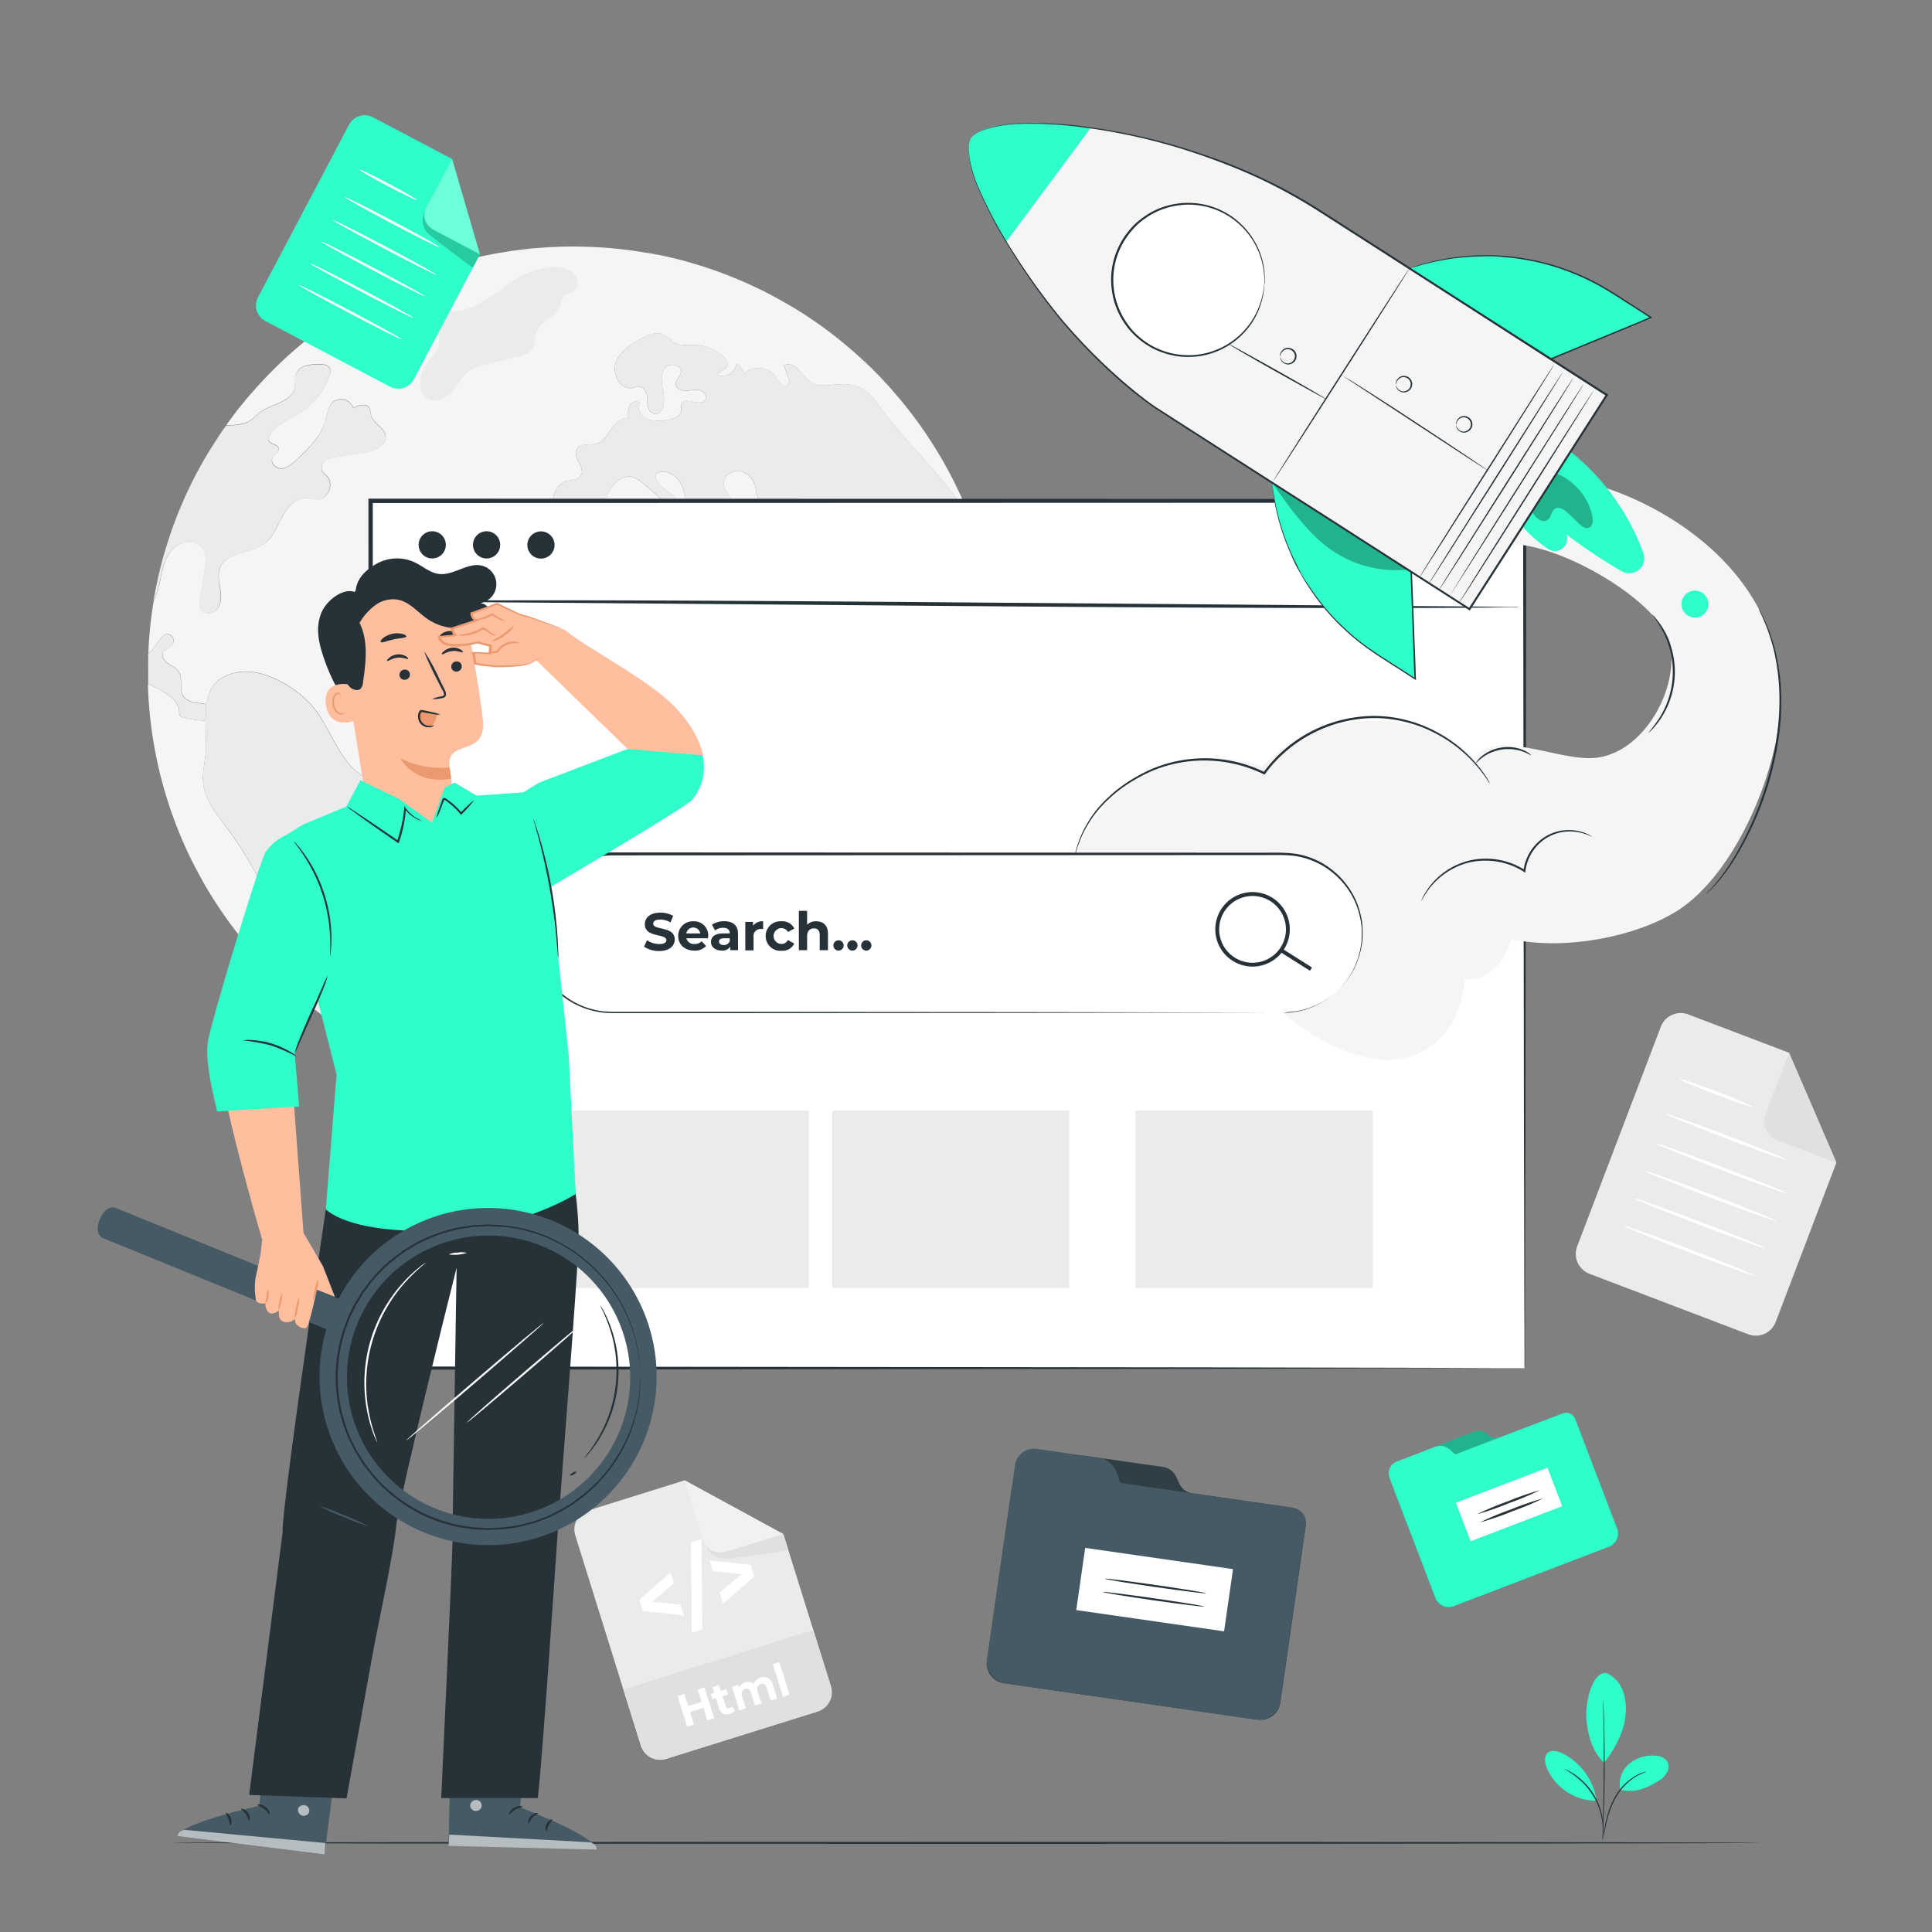 <svg xmlns="http://www.w3.org/2000/svg" viewBox="0 0 500 500"><rect x="0" y="0" width="500" height="500" fill="#808080" stroke="none"/><g id="freepik--background-complete--inject-566"><path d="m452.43 345.3-41.07-15.64a5.51 5.51 0 0 1-3.19-7.1l21.65-56.84a5.51 5.51 0 0 1 7.1-3.19l26.08 9.92 12.25 28.46-15.7 41.21a5.49 5.49 0 0 1-7.12 3.18Z" style="fill:#ebebeb"/><path d="m463 272.45-6.1 16a5.12 5.12 0 0 0 3 6.6l15.39 5.86Z" style="fill:#e0e0e0"/><path d="M453.68 286.49c-.08.2-4.4-1.25-9.64-3.25s-9.44-3.78-9.36-4 4.39 1.25 9.64 3.25 9.44 3.79 9.36 4ZM462.51 300.21c-.08.2-7.15-2.3-15.78-5.59s-15.58-6.12-15.5-6.32 7.14 2.29 15.78 5.58 15.57 6.12 15.5 6.33ZM462.44 308.83c-.07.21-7.77-2.53-17.18-6.12s-17-6.65-16.9-6.86 7.77 2.53 17.18 6.12 16.98 6.66 16.9 6.86ZM459.73 316c-.08.21-7.77-2.53-17.18-6.12s-17-6.66-16.91-6.86 7.77 2.53 17.19 6.12 16.98 6.61 16.9 6.86ZM457 323.09c-.08.2-7.78-2.54-17.19-6.12s-17-6.66-16.9-6.87 7.77 2.54 17.18 6.12 17 6.66 16.91 6.87ZM454.3 330.21c-.08.21-7.77-2.53-17.18-6.11s-17-6.66-16.91-6.87 7.77 2.53 17.19 6.12 16.98 6.65 16.9 6.86Z" style="fill:#fff"/><path d="M258 162.9c-.12-1.26-.26-2.5-.43-3.73s-.37-2.61-.59-3.91c.22 1.3.42 2.6.59 3.91s.26 2.47.43 3.73ZM247.94 178.36c-1.08-2.44-1.32-5.14-2-7.71a5.09 5.09 0 0 0-2.31-3.45 21.17 21.17 0 0 0-2.78-.63c-3.26-1-4.14-5.52-7.23-6.93a10.33 10.33 0 0 0-3.1-.65c-4.13-.49-8.41-1.92-11-5.16a20.46 20.46 0 0 0-2.55-3.14c-1.06-.85-2.7-1.22-3.73-.35q1.31 2.63 2.58 5.22a13.77 13.77 0 0 0 2.9 4.34 4.64 4.64 0 0 0 4.86 1 3.24 3.24 0 0 1 1.64-.57 1.76 1.76 0 0 1 1.06.68c2.25 2.49 1.52 6.62-.68 9.17s-5.42 3.85-8.54 5.09a6.69 6.69 0 0 1-3.49.68c-2.16-.4-3.31-2.76-3.94-4.87-1.41-4.67-2.09-9.74-5-13.68a16.67 16.67 0 0 1-2.63-3.82c-.6-1.57-.46-3.4-1.4-4.77s-3.05-2.29-3.19-4a3.19 3.19 0 0 1 2-2.83c1.12-.54 2.37-.69 3.52-1.16.45-.2 1-.53 1-1 0-.74-1-1-1.28-1.71s.51-1.49.84-2.23c.72-1.71-1.06-3.44-2.79-4.14s-3.78-1.2-4.58-2.87a10 10 0 0 1-.56-2.5 5.45 5.45 0 0 0-4.08-4.49c-2.14-.35-4.51 1.55-4.17 3.68.21 1.16 1.09 2.07 1.56 3.15s.34 2.69-.77 3c-1.83.56-3.59-2.79-5.13-1.63.63 2.14 1.24 4.28 1.87 6.45-2.41 1.22-5.28-1-6.31-3.51s-1.07-5.35-2.29-7.76-4.51-4.21-6.6-2.51c-.11 3.11 4 4.36 5.8 6.87 1.31 1.82 1.12 4.76-.82 5.91s-5-.85-4.23-3c.26-.73.87-1.34.94-2.13.07-1-.75-1.76-1.5-2.39l-3.5-2.94a7.38 7.38 0 0 0-2.5-1.57c-2.4-.7-4.81 1.25-6.08 3.4s-2 4.69-3.75 6.48c-2.53 2.62-7.32 2.77-9.69 0s-1.17-7.87 2.33-8.86c1.33-.36 3-.33 3.7-1.5 1.22-2.07-2.27-4.72-1.06-6.81.92-1.61 3.36-.88 5.14-1.42s2.75-2.31 3.8-3.85 2.65-3 4.46-2.65a5.58 5.58 0 0 1 .19-3.17 2 2 0 0 1 2.67-1c-.89 1.47.18 3.51 1.73 4.24a9.35 9.35 0 0 0 5.07.36c1.71-.2 3.85-.83 4-2.54 0-.56-.16-1.15 0-1.67.75-2 4.52.76 6-.88.83-.85-.09-2.37-1.26-2.65s-2.35.14-3.54.18-2.63-.58-2.68-1.76 1.25-2 1.39-3.16c.23-2-3.08-2.45-4.25-.87s-.75 3.77-.4 5.7.54 4.22-.89 5.58c-.61.92-2.2.44-2.72-.54a7.92 7.92 0 0 1-.51-3.26c-.08-1.12-.57-2.37-1.65-2.67a6 6 0 0 0-2.32.26c-3 .37-5.14-3.55-4.19-6.45s3.7-4.77 6.37-6.25c2-1.08 4.37-2.1 6.31-1 .9.51 1.53 1.38 2.42 1.9 1.54.91 3.44.58 5.2.61a12.13 12.13 0 0 1 7.58 3c.78.71 1.52 1.9.91 2.75s-2.57 1.1-2.24 2.16a3.78 3.78 0 0 0 4.75-3 3.2 3.2 0 0 1 1.83 2.58 5.66 5.66 0 0 1 8.28.68 7.09 7.09 0 0 0 1.53 2c.7.46 1.92.23 2-.59a1.88 1.88 0 0 0-.14-.77c-.42-1.18-.86-2.35-1.28-3.52 1.63-.87 3.54.49 4.64 2 4.08 5.45 7 2.17 12.74 3.06 3.89.6 5.6 3.09 7.8 6.1 6.73 9.28 15.62 16.88 21.74 26.57.64 1 1.23 2 1.79 3.09-.1-.26-.19-.53-.3-.79a106.71 106.71 0 0 0-8.89-18.07 110.594 110.594 0 0 0-3.8-5.81c-.64-.94-1.32-1.85-2-2.75-.54-.74-1.08-1.45-1.64-2.15-.38-.49-.78-1-1.19-1.46a20.36 20.36 0 0 0-1.36-1.64l-1.44-1.69c-.14-.18-.3-.35-.47-.53-.51-.59-1.05-1.16-1.59-1.74a.4.4 0 0 0-.15-.17c-.14-.16-.3-.32-.46-.47-.43-.49-.9-1-1.36-1.43-.75-.77-1.51-1.54-2.3-2.27-.64-.64-1.3-1.25-2-1.86s-1.19-1.09-1.8-1.61-1.19-1-1.8-1.53-1.48-1.24-2.25-1.85a97.372 97.372 0 0 0-6.52-4.79 80.624 80.624 0 0 0-3.35-2.2c-.56-.35-1.13-.72-1.71-1.05s-1.15-.69-1.72-1-.93-.54-1.4-.78a6.36 6.36 0 0 0-.71-.4c-1-.56-2-1.1-3-1.6-.5-.27-1-.53-1.53-.77s-1.31-.65-2-.94a1.38 1.38 0 0 0-.3-.14c-.59-.28-1.18-.56-1.79-.82-.86-.37-1.71-.73-2.57-1.08s-1.95-.8-2.94-1.17-2.2-.82-3.32-1.19-2.24-.75-3.38-1.09-2.26-.67-3.41-1q-3.41-.91-6.89-1.62s-.09 0-.12 0c-.89-.17-1.78-.34-2.67-.48a.68.68 0 0 0-.17 0c-.39-.07-.79-.14-1.19-.19-1.65-.28-3.33-.51-5-.7l-.61-.07c-.49-.07-1-.1-1.48-.15-1.12-.11-2.23-.2-3.37-.27s-2.35-.14-3.53-.17-2.48-.07-3.72-.07c-3.27 0-6.52.14-9.73.44-.76 0-1.51.12-2.26.2l-2.35.28c-.79.11-1.57.21-2.34.33l-2.34.39c-.66.1-1.34.22-2 .36q-2.46.48-4.86 1c-.75.17-1.5.37-2.25.58s-1.5.4-2.24.61c-1.23.34-2.44.73-3.64 1.11-1 .33-2 .66-2.92 1h-.07c-1 .35-2 .71-2.93 1.1h-.16c-.89.35-1.78.72-2.65 1.08-1.1.45-2.18.94-3.24 1.43a111.165 111.165 0 0 0-5.48 2.7l-.1.06c-.89.47-1.78 1-2.65 1.46s-1.8 1-2.69 1.59c-.84.5-1.66 1-2.48 1.53-.31.19-.61.4-.92.61-.87.56-1.71 1.13-2.56 1.73-1 .71-2.06 1.46-3.07 2.21s-1.76 1.34-2.62 2a110 110 0 0 0-13.7 13c-1.48 1.64-2.88 3.31-4.24 5q-1.72 2.19-3.33 4.48c-1 1.33-1.88 2.69-2.77 4.07.89-1.38 1.82-2.74 2.77-4.07l.84-.09a12.84 12.84 0 0 0 4.64-.75c1.31-.64 2.23-1.81 3.42-2.65 3-2.16 8-2.56 8.82-6.19.28-1.22-.06-2.54.4-3.71.85-2.18 3.76-2.49 6.1-2.46 1 0 2.16.14 2.61 1a2.53 2.53 0 0 1-.1 2 18.93 18.93 0 0 1-8 9.83c-3 1.85-7 3.28-7.83 6.73.42 1.17 2.55 1.08 2.72 2.3.12 1-1.13 1.48-1.59 2.35-.66 1.28.86 2.83 2.3 2.76s2.65-1.12 3.72-2.09c3.17-3 6.5-6.12 7.65-10.31.49-1.72.66-3.75 2.06-4.9a3.4 3.4 0 0 1 5.17 1.66c1.38-.77 3.53-1.34 4.24.09a7.42 7.42 0 0 1 .3 1.64c.45 2.23 3.5 3.24 3.82 5.49.36 2.59-3 3.94-5.57 4.34l-7.06 1.11a6.54 6.54 0 0 0-2.92.94 2.3 2.3 0 0 0-.88 2.74 6.92 6.92 0 0 0 1.22 1.26c2 2 .35 6-2.4 6.06-.94 0-1.87-.31-2.81-.35-2.79-.12-5 2.34-6.33 4.8s-2.31 5.26-4.55 6.94c-3.59 2.7-9.78 2.07-11.52 6.22-.7 1.67-.33 3.56 0 5.35s.4 3.77-.65 5.25-3.71 1.78-4.48.14a4.06 4.06 0 0 1-.1-2.32c.42-2.58.82-5.16 1.22-7.74.3-1.92.56-4.06-.58-5.63-1.58-2.2-5.14-2-7.2-.23s-2.89 4.52-3.46 7.15a31.22 31.22 0 0 1-2 6.94c-.37 2.16-.67 4.36-.89 6.57s-.39 4.52-.47 6.82a11 11 0 0 0 .89-.84c1.1-1.13 3.31-5.93 5.3-3.57a1.79 1.79 0 0 1 0 2.18c-.61.78-1.83 1-2.3 1.81-.57 1 .23 2.26 1.17 2.93s2.09 1.09 2.75 2.05c1.28 1.83.06 4.61 1.29 6.47 1.07 1.61 3.33 1.71 5.27 1.92l.66.1c.54-3.83 2.34-6.95 7.57-8.14 7.21-1.64 16.7 4.34 20.76 9.78 4.53 6.09 6.67 14.7 13.61 17.75 5 2.18 12 1.39 14.45 6.26 2.17 4.36-1.6 9.25-2.18 14.08-.36 3.19.68 6.37.93 9.56s-.72 6.93-3.63 8.28c-1.62.73-3.66.64-5 1.86-2.31 2.2-.41 6.73-2.73 8.93a12.19 12.19 0 0 1-3 1.55c-5.21 2.63-5.07 10.3-2.65 15.62.09.19.18.36.26.56a110.17 110.17 0 0 0 108.19 2.8 111.79 111.79 0 0 0 9.74-5.87 109.15 109.15 0 0 0 13.69-10.88 107.65 107.65 0 0 0 8.36-8.73c1.85-2.13 3.6-4.34 5.27-6.61.85-1.17 1.69-2.34 2.47-3.54a105.15 105.15 0 0 0 6.58-11 106.73 106.73 0 0 0 7.13-17.19 107.86 107.86 0 0 0 4.2-18.67c.33-2.47.59-5 .76-7.51a6.34 6.34 0 0 1-4.42 2c-2.59-.08-4.78-2.28-5.84-4.72Z" style="fill:#f5f5f5"/><path d="M52.59 202.76c-.34-3.15.7-6.31.75-9.5 0-2.19-.12-4.51-.15-6.73a29.39 29.39 0 0 1-5.6-.78 1.73 1.73 0 0 1-1-.52 2 2 0 0 1-.22-1.17c-.14-2.48-2.53-4.11-4.67-5.35a18.52 18.52 0 0 0-3.4-1.68v.77a109.89 109.89 0 0 0 7 34.95 104.74 104.74 0 0 0 6.7 14.44c1.08 2 2.27 4 3.5 5.91 1.54 2.39 3.14 4.72 4.87 7s3.31 4.27 5.11 6.29a105.26 105.26 0 0 0 7.79 8c2.42 2.27 4.95 4.41 7.58 6.45-6-16.14-11.68-32.61-22-46.35-2.65-3.6-5.75-7.26-6.26-11.73ZM38.25 171.82V175.43v-1.61c0-.54-.01-1.33 0-2Z" style="fill:#f5f5f5"/><g style="opacity:.6"><path d="M87 265.3c.92.62 1.86 1.23 2.81 1.83l2 1.22-2-1.22c-.91-.6-1.81-1.21-2.81-1.83Z" style="fill:#f5f5f5"/></g><path d="M180.33 258.39a9.4 9.4 0 0 1-2.05-.22 6.73 6.73 0 0 1-4.86-3.68 12.51 12.51 0 0 1-.85-4.8 18 18 0 0 0-.35-3.28 17.26 17.26 0 0 0-2.58-5.26 18.33 18.33 0 0 1-3.45-12.42v-.68c-.58-19.37-6-35.1-15.62-45.48a10.6 10.6 0 0 0-4.73-3.35 5.9 5.9 0 0 0-6.07 2.1 12.33 12.33 0 0 0-.91 1.49 8.46 8.46 0 0 1-1.59 2.27 4.55 4.55 0 0 1-3.88 1 7 7 0 0 1-4.84-3.34c-1.71-3-1.4-6.72-1.15-9.71l1-12c.16-1.86.37-4.4 1.87-6.14a10.26 10.26 0 0 1 4.47-2.56 13.32 13.32 0 0 0 3.44-1.65c1.93-1.45 2.79-3.73 3.7-6.14a24.77 24.77 0 0 1 1.75-4 7.41 7.41 0 0 1 6.9-3.39 3.19 3.19 0 0 1 2.53 1.69 7.59 7.59 0 0 1 4.49-4.11c4-1.15 8.84 2 13.53 5.05 4.29 2.79 8.33 5.41 11.51 4.83a24.71 24.71 0 0 0 2.4-.59 12.67 12.67 0 0 1 5.17-.71c4.63.65 7 5.67 8.53 10l7.53 21c.94 2.62 2.15 5.49 4.64 6.46a9.47 9.47 0 0 0 3.14.46 10.5 10.5 0 0 1 3.28.47 5.26 5.26 0 0 1 3.46 4.24c.64 3.48-1.1 8-4.05 10.58a48.76 48.76 0 0 1-4.42 3.25c-3.4 2.32-6.62 4.51-8 8.11a19.47 19.47 0 0 0-.93 6.15 18.93 18.93 0 0 1-1.07 6.63 19.15 19.15 0 0 1-3.27 4.77 29.54 29.54 0 0 0-2.19 2.79c-2.41 3.63-3.08 8.14-3.73 12.49-.08.56-.16 1.12-.25 1.67-.75 4.86-2.05 10.27-6 13.65a10.17 10.17 0 0 1-6.5 2.36Z" style="fill:#ebebeb"/><g style="opacity:.6"><path d="M38.32 169.22v2.61-2c-.04-.21-.02-.4 0-.61Z" style="fill:#f5f5f5"/></g><g style="opacity:.6"><path d="M38.24 175.42v1.61c.01-.53.01-1.03 0-1.61Z" style="fill:#f5f5f5"/></g><path d="m53.38 182.26-.66-.1c-1.94-.21-4.2-.31-5.27-1.92-1.23-1.86 0-4.64-1.29-6.47-.66-1-1.81-1.37-2.75-2.05s-1.75-1.92-1.17-2.93c.47-.86 1.69-1 2.3-1.81a1.79 1.79 0 0 0 0-2.18c-2-2.36-4.2 2.44-5.3 3.57a11 11 0 0 1-.89.84v7.83a18.13 18.13 0 0 1 3.39 1.68c2.15 1.23 4.54 2.87 4.68 5.35a2 2 0 0 0 .22 1.17 1.73 1.73 0 0 0 1 .52 29.39 29.39 0 0 0 5.6.78" style="fill:#ebebeb"/><path d="M53.19 186.53c0 2.22.19 4.54.15 6.73-.05 3.19-1.09 6.35-.74 9.5.5 4.47 3.6 8.13 6.31 11.72 10.28 13.74 16 30.21 22 46.35 1.11.89 2.25 1.73 3.4 2.55a103.973 103.973 0 0 0 5.56 3.75l2 1.22c-.08-.2-.17-.37-.26-.56-2.42-5.32-2.56-13 2.65-15.62a12.19 12.19 0 0 0 3-1.55c2.32-2.2.42-6.73 2.73-8.93 1.31-1.22 3.35-1.13 5-1.86 2.91-1.35 3.86-5.08 3.63-8.28s-1.29-6.37-.93-9.56c.58-4.83 4.35-9.72 2.18-14.08-2.42-4.87-9.48-4.08-14.45-6.26-7.04-3.05-9.18-11.65-13.71-17.75-4.06-5.44-13.55-11.42-20.76-9.78-5.23 1.19-7 4.31-7.57 8.14M45.13 141.73c2.06-1.76 5.62-2 7.2.23 1.14 1.57.88 3.71.58 5.63-.4 2.58-.8 5.16-1.22 7.74a4.06 4.06 0 0 0 .1 2.32c.77 1.64 3.45 1.32 4.48-.14s.93-3.47.65-5.25-.65-3.68 0-5.35c1.74-4.15 7.93-3.52 11.52-6.22 2.24-1.68 3.23-4.48 4.55-6.94s3.54-4.92 6.33-4.8c.94 0 1.87.39 2.81.35 2.75-.08 4.36-4.11 2.4-6.06a6.92 6.92 0 0 1-1.17-1.24 2.3 2.3 0 0 1 .88-2.74 6.54 6.54 0 0 1 2.92-.94l7.06-1.11c2.6-.4 5.93-1.75 5.57-4.34-.32-2.25-3.37-3.26-3.82-5.49a7.42 7.42 0 0 0-.3-1.64c-.71-1.43-2.86-.86-4.24-.09a3.4 3.4 0 0 0-5.17-1.65c-1.4 1.15-1.57 3.18-2.06 4.9-1.15 4.19-4.48 7.36-7.65 10.31-1.07 1-2.27 2-3.72 2.09s-3-1.48-2.3-2.76c.46-.87 1.71-1.37 1.59-2.35-.17-1.22-2.3-1.13-2.72-2.3.84-3.45 4.79-4.88 7.83-6.73a18.93 18.93 0 0 0 8-9.83 2.53 2.53 0 0 0 .1-2c-.45-.87-1.62-1-2.61-1-2.34 0-5.25.28-6.1 2.46-.46 1.17-.12 2.49-.4 3.71-.82 3.63-5.79 4-8.82 6.19-1.19.84-2.11 2-3.42 2.65a12.84 12.84 0 0 1-4.64.75l-.84.09c-1 1.33-1.88 2.69-2.77 4.07S54 117 53.15 118.39a109.49 109.49 0 0 0-9.55 21.3c-.85 2.61-1.61 5.26-2.26 7.95s-1.21 5.42-1.66 8.18a31.22 31.22 0 0 0 2-6.94c.56-2.63 1.41-5.39 3.45-7.15ZM137.54 90.64c1-1.37.73-3.33 1.41-4.91 1.12-2.62 4.61-3.56 5.82-6.15.46-1 .58-2.21 1.39-2.94s1.68-.75 2.4-1.3c1.63-1.25.95-4.08-.77-5.18-4.32-2.76-12.27.43-16 3.14-4.8 3.47-9.49 7.65-15.88 7.24-1.76-.11-3.59-.59-5.24 0s-2.67 3.1-1.25 4.14c.79.59 1.91.42 2.81.84 1.64.76 1.81 3.14 1 4.77S111 93.16 110 94.71a8.26 8.26 0 0 0-1.18 5 4.58 4.58 0 0 0 1.49 3.25c2 1.58 5 .22 6.69-1.68s2.85-4.37 5-5.68a12.36 12.36 0 0 1 3.58-1.24l8.33-2a6.1 6.1 0 0 0 3.63-1.72Z" style="fill:#ebebeb"/><g style="opacity:.6"><path d="M258.46 172.29c0-1.58-.06-3.16-.15-4.72.09 1.56.14 3.14.15 4.72v1.52c.03-.51.03-1.01 0-1.52Z" style="fill:#f5f5f5"/></g><g style="opacity:.6"><path d="M251.57 135.34c.52 1.39 1 2.79 1.48 4.21-.46-1.42-1-2.82-1.48-4.21Z" style="fill:#f5f5f5"/></g><path d="M258.46 172.29c0-1.58-.06-3.16-.15-4.72s-.2-3.12-.36-4.67c-.12-1.26-.26-2.5-.43-3.73s-.37-2.61-.59-3.91a106.48 106.48 0 0 0-2.57-11.44c-.41-1.43-.85-2.86-1.31-4.27s-1-2.82-1.48-4.21c-.56-1-1.15-2.08-1.79-3.09-6.12-9.69-15-17.29-21.74-26.57-2.2-3-3.91-5.5-7.8-6.1-5.75-.89-8.66 2.39-12.74-3.06-1.1-1.47-3-2.83-4.64-2 .42 1.17.86 2.34 1.28 3.52a1.88 1.88 0 0 1 .14.77c-.09.82-1.31 1-2 .59a7.09 7.09 0 0 1-1.53-2 5.66 5.66 0 0 0-8.28-.68 3.2 3.2 0 0 0-1.83-2.58 3.78 3.78 0 0 1-4.75 3c-.33-1.06 1.57-1.25 2.24-2.16s-.13-2-.91-2.75a12.13 12.13 0 0 0-7.58-3c-1.76 0-3.66.3-5.2-.61-.89-.52-1.52-1.39-2.42-1.9-1.94-1.1-4.36-.08-6.31 1-2.67 1.48-5.42 3.34-6.37 6.25s1.16 6.82 4.19 6.45a6 6 0 0 1 2.32-.26c1.08.3 1.57 1.55 1.65 2.67a7.92 7.92 0 0 0 .51 3.26c.52 1 2.11 1.46 2.72.54 1.43-1.36 1.25-3.64.89-5.58s-.75-4.11.4-5.7 4.48-1.08 4.25.87c-.14 1.15-1.44 2-1.39 3.16s1.5 1.81 2.68 1.76 2.39-.47 3.54-.18 2.09 1.8 1.26 2.65c-1.45 1.64-5.22-1.16-6 .88-.21.52 0 1.11 0 1.67-.14 1.71-2.28 2.34-4 2.54a9.35 9.35 0 0 1-5.07-.36c-1.55-.73-2.62-2.77-1.73-4.24a2 2 0 0 0-2.67 1 5.58 5.58 0 0 0-.19 3.17c-1.81-.4-3.43 1.13-4.46 2.65s-2 3.31-3.8 3.85-4.22-.19-5.14 1.42c-1.21 2.09 2.28 4.74 1.06 6.81-.7 1.17-2.37 1.14-3.7 1.5-3.5 1-4.72 6.12-2.33 8.86s7.16 2.58 9.69 0c1.76-1.79 2.48-4.32 3.75-6.48s3.68-4.1 6.08-3.4a7.38 7.38 0 0 1 2.5 1.57l3.5 2.94c.75.63 1.57 1.41 1.5 2.39-.07.79-.68 1.4-.94 2.13-.73 2.11 2.32 4.11 4.23 3s2.13-4.09.82-5.91c-1.81-2.51-5.91-3.76-5.8-6.87 2.09-1.7 5.38.09 6.6 2.51s1.26 5.27 2.29 7.76 3.9 4.73 6.31 3.51c-.63-2.17-1.24-4.31-1.87-6.45 1.54-1.16 3.3 2.19 5.13 1.63 1.11-.34 1.25-2 .77-3s-1.35-2-1.56-3.15c-.34-2.13 2-4 4.17-3.68a5.45 5.45 0 0 1 4.08 4.49 10 10 0 0 0 .56 2.5c.8 1.67 2.87 2.18 4.58 2.87s3.51 2.43 2.79 4.14c-.33.74-1.11 1.46-.84 2.23s1.28 1 1.28 1.71c0 .48-.53.81-1 1-1.15.47-2.4.62-3.52 1.16a3.19 3.19 0 0 0-2 2.83c.14 1.74 2.21 2.58 3.19 4s.8 3.2 1.4 4.77a16.67 16.67 0 0 0 2.63 3.82c2.89 3.94 3.57 9 5 13.68.63 2.11 1.78 4.47 3.94 4.87a6.69 6.69 0 0 0 3.49-.68c3.12-1.24 6.36-2.56 8.54-5.09s2.93-6.68.68-9.17a1.76 1.76 0 0 0-1.06-.68 3.24 3.24 0 0 0-1.64.57 4.64 4.64 0 0 1-4.86-1 13.77 13.77 0 0 1-2.9-4.34l-2.58-5.22c1-.87 2.67-.5 3.73.35a20.46 20.46 0 0 1 2.55 3.14c2.59 3.24 6.87 4.67 11 5.16a10.33 10.33 0 0 1 3.1.65c3.09 1.41 4 6 7.23 6.93a21.17 21.17 0 0 1 2.78.63 5.09 5.09 0 0 1 2.31 3.45c.72 2.57 1 5.27 2 7.71s3.25 4.65 5.9 4.69a6.34 6.34 0 0 0 4.42-2c.14-2.41.23-4.81.23-7.25-.02-.48-.02-.98-.05-1.49ZM213.87 218c-1.64.32-2 1.28-2.86 2.5-1.16 1.58-2.82 3.17-3.88 4.73-1.79 2.65-.18 6.77-2.54 9-.48.46-1.1.75-1.53 1.25a2.79 2.79 0 0 0 .57 3.85 3.78 3.78 0 0 0 4.1.08 6.07 6.07 0 0 0 2.52-3.44 5.75 5.75 0 0 1 1.27-2.82c1.35-1.18 3.45-.3 5.22-.55 7.56-1.04 4.31-16-2.87-14.6ZM211.68 442.9l-39.34 12.3a5.16 5.16 0 0 1-6.46-3.39l-17-54.45a5.16 5.16 0 0 1 3.39-6.46l24.94-7.8 25.51 13.9 12.34 39.47a5.16 5.16 0 0 1-3.38 6.43Z" style="fill:#ebebeb"/><path d="M163.19 429.07h51.53v15a5.46 5.46 0 0 1-5.46 5.46h-40.73a5.33 5.33 0 0 1-5.33-5.33v-15.13h-.01Z" style="fill:#e0e0e0" transform="rotate(-17.36 188.982 439.342)"/><path d="m182.34 436.74 2.49 7.95-1.77.56-1-3.27-3.46 1.09 1 3.26-1.76.55-2.48-7.95 1.76-.55 1 3.13 3.46-1.08-1-3.14ZM190.2 442.69a2.47 2.47 0 0 1-1.26.82 2.06 2.06 0 0 1-2.87-1.51l-.79-2.51-.9.28-.43-1.36.91-.28-.47-1.49 1.7-.53.46 1.49 1.46-.46.43 1.36-1.44.5.78 2.49a.72.72 0 0 0 1 .57 1.06 1.06 0 0 0 .61-.44ZM200.05 436.09l1.09 3.5-1.69.53-1-3.22c-.31-1-.88-1.31-1.56-1.1s-1.14.92-.8 2l1 3.07-1.7.53-1-3.23c-.31-1-.86-1.32-1.56-1.1s-1.13.92-.79 2l1 3.06-1.7.53-1.91-6.11 1.62-.5.22.7a2.46 2.46 0 0 1 1.59-1.37 2.27 2.27 0 0 1 2.24.4 2.72 2.72 0 0 1 1.8-1.66c1.3-.42 2.57.11 3.15 1.97ZM200 430.69l1.7-.53 2.63 8.42-1.7.53ZM174.41 409.75l-5.67 4.82 7.4.7.88 2.84-10.63-1.19-.92-2.95 8.06-7ZM178.82 399.15l2.72-.85.21 23.42-2.73.85ZM194.28 405l.92 3-8.06 7-.89-2.84 5.68-4.79-7.4-.73-.88-2.81Z" style="fill:#fff"/><g style="opacity:.3"><path d="m177.18 383.1 4.8 15.33a4.79 4.79 0 0 0 6 3.14l14.74-4.6Z" style="fill:#fff"/></g><path d="M182.6 399.71a5.32 5.32 0 0 0 5.58 3.67 4.55 4.55 0 0 0 .52 0c2-.26 15.4-2 15.31-2.25l-1.29-4.13-14.72 4.58s-3.73 1.02-5.4-1.87Z" style="fill:#e0e0e0"/></g><g id="freepik--Floor--inject-566"><path d="M455.94 476.93c0 .14-92.21.26-205.93.26s-205.95-.12-205.95-.26 92.19-.26 206-.26 205.88.12 205.88.26Z" style="fill:#263238"/></g><g id="freepik--Window--inject-566"><path d="M95.87 129.64h298.69v224.44H95.87z" style="fill:#fff"/><path d="M394.56 354.08v-4.12c0-2.7 0-6.7-.05-11.93 0-10.44-.06-25.78-.11-45.36-.05-39.1-.13-95.16-.22-163l.43.43-298.66.09.52-.52v224.44l-.47-.47 215.58.23 61.23.13 16.25.06H394.32h-5.18l-16.16.06-61.12.13-215.89.23h-.57v-.47c0-67.33 0-143.74-.05-224.44v-.52h.55l298.66.1h.44v.42c-.09 68-.16 124.14-.22 163.3-.05 19.54-.08 34.84-.11 45.26v14.85c0 .66-.11 1.1-.11 1.1Z" style="fill:#263238"/><path d="M393.06 157.13a6.09 6.09 0 0 1-.75.05h-2.22l-8.52.09c-7.39.06-18.1.09-31.32.08-26.46 0-63-.19-103.36-.52L143.53 156l-31.33-.25-8.51-.1-2.22-.06a3.29 3.29 0 0 1-.75 0 3.29 3.29 0 0 1 .75-.05h2.22l8.51-.09c7.4-.06 18.1-.09 31.33-.09 26.45 0 63 .2 103.37.53l103.35.83 31.33.24 8.51.11h2.22a3.58 3.58 0 0 1 .75.06ZM115.38 141a3.52 3.52 0 1 1-3.51-3.51 3.52 3.52 0 0 1 3.51 3.51ZM129.45 141a3.52 3.52 0 1 1-3.52-3.51 3.52 3.52 0 0 1 3.52 3.51Z" style="fill:#263238"/><circle cx="140" cy="141.04" r="3.52" style="fill:#263238"/><path d="M147.93 287.41h61.38v45.95h-61.38zM215.34 287.41h61.38v45.95h-61.38zM293.9 287.41h61.38v45.95H293.9z" style="fill:#ebebeb"/></g><g id="freepik--Rocket--inject-566"><path d="M460.81 177.91c-1.87-34.64-38.07-52.07-56.59-54.32L389.4 141c11.93-1.79 41.6 14.77 43.05 26.75s-7.68 27.29-19.7 28.39c-9.44.87-25.18-7.51-31.17-.17-15.14-13.48-41-12.37-54.92 2.36a37.84 37.84 0 0 0-50.36 31.44l55.75 32.36s23.23 20.82 39.07 8c5.41-4.38 7.47-10.67 8-16.74a8.39 8.39 0 0 0 3.16-.2c4-1.08 7-4.68 8.32-8.63.17-.51.3-1 .42-1.55 13.54 3 32-.4 42.89-7.2 15.8-9.81 27.9-39.27 26.9-57.9Z" style="fill:#f5f5f5"/><path d="M385.52 202.71s-.08-.08-.21-.27l-.55-.82c-.24-.37-.54-.82-.93-1.32s-.81-1.11-1.36-1.72a35.9 35.9 0 0 0-10.83-8.72 34.52 34.52 0 0 0-9-3.27 32.53 32.53 0 0 0-11-.5 35.67 35.67 0 0 0-22 11.43c-.83.9-1.56 1.88-2.25 2.78l-.13.18-.19-.1a35.11 35.11 0 0 0-28.6-1 43.5 43.5 0 0 0-4.53 2.27 36.83 36.83 0 0 0-7.29 5.41 29.46 29.46 0 0 0-7.28 10.79c-.3.72-.5 1.37-.68 1.94a15 15 0 0 0-.41 1.45l-.24.9a1 1 0 0 1-.1.3s0-.11.05-.31l.19-.91a11.66 11.66 0 0 1 .37-1.47c.16-.58.35-1.24.63-2a29.28 29.28 0 0 1 7.22-11 36.46 36.46 0 0 1 7.33-5.51 41.53 41.53 0 0 1 4.57-2.32 34.64 34.64 0 0 1 5.19-1.69 35.39 35.39 0 0 1 23.81 2.6l-.33.08a35.68 35.68 0 0 1 24.62-14.38 32.79 32.79 0 0 1 11.14.54 34.78 34.78 0 0 1 9.12 3.38 35.16 35.16 0 0 1 10.81 8.91 20.91 20.91 0 0 1 1.33 1.76 14.27 14.27 0 0 1 .9 1.35c.21.36.38.64.51.85a2.41 2.41 0 0 1 .12.39ZM396.29 195.47c-.06.08-.78-.45-2.1-.94a11.21 11.21 0 0 0-2.38-.58 12.64 12.64 0 0 0-3 0 12.79 12.79 0 0 0-2.9.8 11.1 11.1 0 0 0-2.14 1.2c-1.14.83-1.69 1.53-1.76 1.47s.09-.21.33-.54a7.14 7.14 0 0 1 1.21-1.22 9.53 9.53 0 0 1 2.17-1.35 11 11 0 0 1 6.16-.85 9.59 9.59 0 0 1 2.46.72 6.68 6.68 0 0 1 1.49.86c.32.26.48.41.46.43ZM412 216.54s-.57-.28-1.64-.66a12.15 12.15 0 0 0-4.75-.68 11.31 11.31 0 0 0-6.62 2.56 11.85 11.85 0 0 0-4.21 7.67l-.05.42-.34-.23a18.14 18.14 0 0 0-3.67-1.8 18.72 18.72 0 0 0-10.33-.65 18.52 18.52 0 0 0-7.61 3.81 19.44 19.44 0 0 0-3.84 4.33c-.74 1.16-1.06 1.86-1.1 1.83a2.1 2.1 0 0 1 .2-.52 12.23 12.23 0 0 1 .73-1.42 18.47 18.47 0 0 1 11.51-8.49 18.75 18.75 0 0 1 14.39 2.48l-.4.19a12.21 12.21 0 0 1 4.43-8 11.56 11.56 0 0 1 6.9-2.55 11.79 11.79 0 0 1 4.83.84 8.69 8.69 0 0 1 1.19.59 1.66 1.66 0 0 1 .38.28ZM455.22 157.67a5 5 0 0 1 .41.7c.24.47.62 1.16 1.05 2.07a46.26 46.26 0 0 1 2.8 8.05A54.35 54.35 0 0 1 461 181a64.17 64.17 0 0 1-.38 7.46 71.57 71.57 0 0 1-1.28 7.92 82.49 82.49 0 0 1-10.46 26 47.72 47.72 0 0 1-5.1 6.83c-.69.73-1.24 1.29-1.64 1.64a4.44 4.44 0 0 1-.62.52 5.6 5.6 0 0 1 .55-.6c.38-.37.89-.95 1.56-1.7a52.28 52.28 0 0 0 4.94-6.88 85.05 85.05 0 0 0 10.26-25.9 70.94 70.94 0 0 0 1.28-7.86 63.54 63.54 0 0 0 .41-7.41 56 56 0 0 0-1.39-12.46 50.85 50.85 0 0 0-2.63-8c-.39-.92-.75-1.61-1-2.1a5.11 5.11 0 0 1-.28-.79ZM427.56 159a5 5 0 0 1 .93 1 19.67 19.67 0 0 1 2.07 3 21.88 21.88 0 0 1-.74 22.94 19.72 19.72 0 0 1-2.25 2.85 5.52 5.52 0 0 1-1 .9 43.56 43.56 0 0 0 2.93-3.95 22.43 22.43 0 0 0 .73-22.56 38.61 38.61 0 0 0-2.67-4.18Z" style="fill:#263238"/><path d="M390.9 132.17a35.39 35.39 0 0 0 9.75 9.91 3.17 3.17 0 0 0 4.75-3.69v-.08a129.6 129.6 0 0 0 14.27 9.51 3.9 3.9 0 0 0 5.63-4.72 59.82 59.82 0 0 0-27.4-31.91Z" style="fill:#2ffeca"/><g style="opacity:.3"><path d="M396.66 132.65a6 6 0 0 0 1.57 1.78 2.06 2.06 0 0 0 2.24.14c1-.67.95-2.3 2-2.92s2.41.27 3.33 1.14l2.9 2.77c.71.68 1.67 1.41 2.58 1s1.07-1.82.85-2.88a15.64 15.64 0 0 0-9.31-11.15Z"/></g><path d="M435.16 156.47a3.49 3.49 0 1 0 0-.25" style="fill:#2ffeca"/><path d="M251.3 35.81c-2.82 4.39 3.35 19.73 17.49 39.37a133.92 133.92 0 0 0 30 30.18l81.54 52.31 13.78-21.48 8-12.46 13.78-21.48-74-47.47A134.52 134.52 0 0 0 319 43a160.39 160.39 0 0 0-24.62-7.71c-23.55-5.17-40.27-3.87-43.08.52" style="fill:#f5f5f5"/><path d="m364.75 69.47.3-.1a61 61 0 0 1 52.4 6.52l9.77 6.27-25.93 10.75Z" style="fill:#2ffeca"/><path d="m364.75 69.47.19.12.53.33 2 1.29 7.61 4.79 26.29 16.76h-.14L424.86 83l2.29-1v.3l-5.75-3.7c-1.9-1.2-3.74-2.44-5.61-3.53a61.68 61.68 0 0 0-11.28-5.3 58.75 58.75 0 0 0-10.93-2.72c-1.74-.31-3.44-.41-5.07-.58s-3.2-.18-4.7-.12a60.46 60.46 0 0 0-14 1.74c-1.64.35-2.86.79-3.71 1l-1.29.37.32-.12.87-.34c.84-.25 2.06-.71 3.7-1.08a59 59 0 0 1 14.06-1.85c1.5-.07 3.08 0 4.72.1s3.34.26 5.09.56a59.19 59.19 0 0 1 11 2.7 62 62 0 0 1 11.35 5.31c1.89 1.1 3.72 2.33 5.62 3.54l5.77 3.72.28.18-.31.13-2.29 1-23.64 9.79H401.2l-26.31-17-7.5-4.86-2-1.29c-.21-.14-.38-.24-.5-.33Z" style="fill:#263238"/><path d="M329.2 124.9v.31a60.19 60.19 0 0 0 27.39 44.29l9.64 6.19-1-27.67Z" style="fill:#2ffeca"/><path d="m329.2 124.9.16.09.5.32 2 1.24 7.44 4.73 26.05 16.6.07.05v.07c.29 7.77.61 16.29.94 25.22 0 .84.06 1.68.09 2.45v.33l-.28-.18-5.68-3.64c-1.86-1.21-3.72-2.35-5.48-3.59a60.54 60.54 0 0 1-9.43-8 57.52 57.52 0 0 1-6.93-8.74c-1-1.44-1.79-2.94-2.61-4.34s-1.47-2.81-2-4.19a58.5 58.5 0 0 1-4.16-13.32c-.33-1.62-.43-2.9-.55-3.76-.05-.42-.09-.74-.12-1s0-.33 0-.33c0 .19.08.55.2 1.3s.26 2.14.61 3.75a59.92 59.92 0 0 0 4.21 13.29c.57 1.37 1.32 2.72 2 4.17s1.62 2.87 2.61 4.3a57.92 57.92 0 0 0 6.93 8.68 61 61 0 0 0 9.39 7.94c1.75 1.22 3.62 2.36 5.48 3.57l5.68 3.64-.27.15c0-.77-.05-1.61-.09-2.44-.32-8.93-.63-17.46-.91-25.23l.07.13-25.84-16.68-7.43-4.82-2-1.29-.51-.34Z" style="fill:#263238"/><path d="M251.3 35.81c-2.31 3.31 1 13.34 9.12 26.76L282.35 33c-15.77-1.93-28.1-1.44-31.05 2.81Z" style="fill:#2ffeca"/><path d="m367.37 149.38 34.87-55.07" style="fill:#f5f5f5"/><path d="M402.24 94.31c.08.06-7.66 12.43-17.29 27.63s-17.5 27.5-17.58 27.44S375 137 384.66 121.76s17.5-27.5 17.58-27.45Z" style="fill:#263238"/><path d="m369.68 151.21 34.87-55.06" style="fill:#f5f5f5"/><path d="M404.55 96.15c.08 0-7.66 12.42-17.29 27.62s-17.5 27.5-17.58 27.44 7.66-12.41 17.29-27.62 17.5-27.5 17.58-27.44Z" style="fill:#263238"/><path d="m372.32 152.84 34.87-55.07" style="fill:#f5f5f5"/><path d="M407.19 97.77c.08.06-7.66 12.43-17.29 27.63s-17.5 27.5-17.58 27.44 7.66-12.41 17.29-27.62 17.5-27.5 17.58-27.45Z" style="fill:#263238"/><path d="m374.95 154.47 34.88-55.07" style="fill:#f5f5f5"/><path d="M409.83 99.4c.08.06-7.67 12.43-17.29 27.63S375 154.52 375 154.47s7.66-12.41 17.29-27.62 17.45-27.5 17.54-27.45Z" style="fill:#263238"/><path d="m377.59 156.1 34.87-55.07" style="fill:#f5f5f5"/><path d="M412.46 101c.08 0-7.66 12.42-17.29 27.63s-17.5 27.49-17.58 27.44 7.66-12.41 17.29-27.62S412.38 101 412.46 101ZM347.1 97.12s.15 0 .42.18.65.36 1.15.64c1 .58 2.39 1.45 4.11 2.54 3.45 2.17 8.18 5.23 13.38 8.64s9.89 6.52 13.28 8.79l4 2.71 1.07.75a1.57 1.57 0 0 1 .36.28 3 3 0 0 1-.4-.23l-1.11-.69-4.06-2.62-13.3-8.71-13.32-8.72-4-2.62c-.48-.3-.85-.56-1.11-.7Z" style="fill:#263238"/><path d="M364.75 69.47c.08.06-7.74 12.41-17.46 27.58s-17.67 27.45-17.75 27.4 7.74-12.4 17.46-27.58 17.67-27.45 17.75-27.4ZM376.84 109.92a.84.84 0 0 1 0-.49 2 2 0 0 1 .64-1.19 2 2 0 0 1 1.94-.49 2.12 2.12 0 0 1 .37 4 2 2 0 0 1-2-.12 2.08 2.08 0 0 1-.86-1c-.1-.3-.08-.49-.06-.49s.05.17.19.44a2.07 2.07 0 0 0 .85.89 1.74 1.74 0 0 0 1.73 0 1.82 1.82 0 0 0-.32-3.39 1.74 1.74 0 0 0-1.68.36 2.08 2.08 0 0 0-.68 1c-.09.31-.09.48-.12.48ZM361.27 99.52s-.07-.17 0-.49a2 2 0 0 1 .64-1.19 2 2 0 0 1 1.94-.49 2.12 2.12 0 0 1 .37 4 2 2 0 0 1-2-.12 2.11 2.11 0 0 1-.85-1 1 1 0 0 1-.07-.49s.06.17.2.44a2.07 2.07 0 0 0 .85.89 1.72 1.72 0 0 0 1.72 0 1.82 1.82 0 0 0-.31-3.39 1.76 1.76 0 0 0-1.69.36 2.12 2.12 0 0 0-.67 1c-.1.31-.1.48-.13.48ZM331.28 92.28a1 1 0 0 1 0-.49 2.1 2.1 0 0 1 .64-1.19 2 2 0 0 1 2-.49 2.12 2.12 0 0 1 .36 4 2 2 0 0 1-2-.12 2.05 2.05 0 0 1-.85-1c-.11-.31-.09-.49-.07-.49a4 4 0 0 1 .19.44 2.19 2.19 0 0 0 .85.89 1.76 1.76 0 0 0 1.73 0 2 2 0 0 0 1-1.81 1.93 1.93 0 0 0-1.34-1.58 1.74 1.74 0 0 0-1.68.36 2.08 2.08 0 0 0-.68 1c-.12.31-.12.48-.15.48Z" style="fill:#263238"/><path d="M317.93 89c.06-.07 5.78 3.08 12.78 7s12.62 7.25 12.56 7.33-5.78-3.08-12.78-7-12.61-7.22-12.56-7.33Z" style="fill:#263238"/><g style="opacity:.3"><path d="M364.3 147.41s-23.3-15.72-35.1-22.51c4.07 5.83 8.76 12.45 14.41 16.77a29.69 29.69 0 0 0 20.69 5.74Z"/></g><circle cx="307.51" cy="72.44" r="19.72" style="fill:#fff" transform="rotate(-73.63 307.496 72.448)"/><path d="M327.2 73.57a1.34 1.34 0 0 1 0-.32v-.94a9.76 9.76 0 0 0-.09-1.52 14.93 14.93 0 0 0-.3-2.05 19.22 19.22 0 0 0-1.9-5.32 19.74 19.74 0 0 0-4.67-5.81 19.47 19.47 0 0 0-18.27-3.81 18.26 18.26 0 0 0-5.07 2.37 22.62 22.62 0 0 0-2.31 1.75 24.19 24.19 0 0 0-2 2.14 19.4 19.4 0 0 0-1.31 23A23 23 0 0 0 293 85.4a20.76 20.76 0 0 0 2.1 2 18.3 18.3 0 0 0 4.77 2.94A19.61 19.61 0 0 0 310 91.78a19.64 19.64 0 0 0 13.71-8.4 19 19 0 0 0 2.49-5.07 16.5 16.5 0 0 0 .54-2 9.67 9.67 0 0 0 .26-1.5c.05-.38.09-.69.13-.93a1.24 1.24 0 0 1 .06-.31 1.93 1.93 0 0 1 0 .32c0 .24-.05.55-.08.93a9.1 9.1 0 0 1-.21 1.52 14.87 14.87 0 0 1-.5 2 18.37 18.37 0 0 1-2.4 5.2 19.85 19.85 0 0 1-13.89 8.67 20 20 0 0 1-10.42-1.43 18.75 18.75 0 0 1-4.9-3 18.58 18.58 0 0 1-4-4.47 19.44 19.44 0 0 1-2.54-5.66 21.09 21.09 0 0 1-.67-6.36 20 20 0 0 1 4.56-11.56 20.73 20.73 0 0 1 2.09-2.2 23.75 23.75 0 0 1 2.37-1.79 18.84 18.84 0 0 1 5.2-2.41 20 20 0 0 1 10.51-.24 19.88 19.88 0 0 1 12.83 10.19A18.85 18.85 0 0 1 327 68.7a12.52 12.52 0 0 1 .26 2.08 9.23 9.23 0 0 1 .05 1.53v.94a1.34 1.34 0 0 1-.11.32Z" style="fill:#263238"/><path d="M251.3 35.81a2.07 2.07 0 0 1 .13-.19 2.57 2.57 0 0 1 .45-.52 7.46 7.46 0 0 1 2.3-1.41 31.46 31.46 0 0 1 10.26-1.79 98.69 98.69 0 0 1 16.59.89 154.81 154.81 0 0 1 21.69 4.44q5.94 1.7 12.31 4a139 139 0 0 1 13 5.49 137.32 137.32 0 0 1 13.24 7.38l13.58 8.69L416 102l.22.14-.14.22c-5.71 8.89-11.69 18.21-17.77 27.71s-12.08 18.81-17.79 27.71l-.13.22-.22-.14L319 118.63l-13.56-8.72-6.44-4.16c-2.11-1.42-4.06-3-6-4.51a143.31 143.31 0 0 1-19.09-19.11A172.67 172.67 0 0 1 261.16 64a110.1 110.1 0 0 1-7.75-14.69 32.19 32.19 0 0 1-2.81-10 7.31 7.31 0 0 1 .29-2.68 2.71 2.71 0 0 1 .29-.63 1.13 1.13 0 0 1 .12-.2 4.25 4.25 0 0 0-.36.84 7.46 7.46 0 0 0-.24 2.66 32.67 32.67 0 0 0 2.88 10 111.62 111.62 0 0 0 7.81 14.62 174.44 174.44 0 0 0 12.8 18 142.94 142.94 0 0 0 19.09 19c1.88 1.53 3.84 3.08 5.92 4.47l6.48 4.15 13.57 8.7 61.18 39.2-.36.08 17.78-27.71 17.77-27.71.08.36-61.13-39.25-13.57-8.7a137.87 137.87 0 0 0-13.18-7.39c-4.37-2.14-8.71-3.93-12.93-5.5s-8.32-2.93-12.27-4.06a154.79 154.79 0 0 0-21.62-4.5 99.31 99.31 0 0 0-16.54-1 31.94 31.94 0 0 0-10.23 1.7 7.75 7.75 0 0 0-2.31 1.35 6.35 6.35 0 0 0-.62.7Z" style="fill:#263238"/></g><g id="freepik--search-bar--inject-566"><path d="M332.05 262.17H158.38a20.53 20.53 0 0 1-20.53-20.53 20.53 20.53 0 0 1 20.53-20.53h173.67a20.53 20.53 0 0 1 20.53 20.53 20.53 20.53 0 0 1-20.53 20.53Z" style="fill:#fff"/><path d="m332.05 262.17 1.22-.09a9.22 9.22 0 0 0 1.5-.15 16.45 16.45 0 0 0 2.05-.39l1.22-.32c.42-.14.85-.31 1.31-.48l.7-.26.71-.35a12.23 12.23 0 0 0 1.47-.77 20.13 20.13 0 0 0 5.95-5.22 15.66 15.66 0 0 0 1.31-1.91 16.78 16.78 0 0 0 1.13-2.15 23.07 23.07 0 0 0 .92-2.38c.11-.42.22-.84.33-1.28l.17-.65.1-.67.21-1.37.06-1.4v-1.44c0-.49 0-1-.09-1.47a21.72 21.72 0 0 0-1.59-5.92 20.71 20.71 0 0 0-9.06-9.81 20.25 20.25 0 0 0-7-2.23c-2.52-.28-5.17-.14-7.86-.17l-168.39.08a22.77 22.77 0 0 0-6 .89 22.21 22.21 0 0 0-5.42 2.61 21.89 21.89 0 0 0-4.38 4 21.07 21.07 0 0 0-3 5.11 21.38 21.38 0 0 0-1.4 5.72 21.89 21.89 0 0 0 .3 5.83 20.2 20.2 0 0 0 5.29 10.12 20.16 20.16 0 0 0 9.73 5.61 21.58 21.58 0 0 0 2.76.5c.94 0 1.86.13 2.81.11h27.5l75.71.06 51 .08 13.88.05h4.84-18.72l-51 .09-75.71.05h-27.5c-.94 0-1.91-.07-2.86-.11a22.68 22.68 0 0 1-2.83-.51 20.66 20.66 0 0 1-10-5.74 21.52 21.52 0 0 1-3.46-4.78 22 22 0 0 1-2-5.6 22.59 22.59 0 0 1-.3-6 20.8 20.8 0 0 1 4.51-11.11 20.75 20.75 0 0 1 10.06-6.82 23 23 0 0 1 6.13-.92l168.39.07c2.69 0 5.32-.1 7.9.2a20.26 20.26 0 0 1 7.15 2.28 21 21 0 0 1 9.17 10 21.79 21.79 0 0 1 1.59 6c.05.5.05 1 .08 1.49v1.45c0 .48-.05 1-.07 1.43s-.15.93-.22 1.38l-.1.68-.17.66c-.12.44-.23.87-.34 1.29-.33.82-.55 1.66-.94 2.41a17.88 17.88 0 0 1-1.16 2.17 16.6 16.6 0 0 1-1.33 1.91 20.28 20.28 0 0 1-6 5.24 15 15 0 0 1-1.49.76l-.72.34-.7.26c-.47.17-.9.34-1.33.47l-1.22.31a15 15 0 0 1-2.07.37 10.23 10.23 0 0 1-1.5.13Z" style="fill:#263238"/><circle cx="324.17" cy="240.52" r="9.14" style="fill:#fff" transform="rotate(-45 324.174 240.513)"/><path d="M324.17 250.15a9.64 9.64 0 1 1 9.63-9.63 9.64 9.64 0 0 1-9.63 9.63Zm0-18.27a8.64 8.64 0 1 0 8.63 8.64 8.64 8.64 0 0 0-8.63-8.64Z" style="fill:#263238"/><path d="M334.9 243.78h1v9.15h-1z" style="fill:#263238" transform="rotate(-57.73 335.413 248.353)"/></g><g id="freepik--Text--inject-566"><path d="m166.69 245 .75-1.68a5.66 5.66 0 0 0 3.17 1c1.31 0 1.85-.43 1.85-1 0-1.8-5.58-.57-5.58-4.13 0-1.63 1.32-3 4-3a6.44 6.44 0 0 1 3.33.84l-.68 1.69a5.38 5.38 0 0 0-2.66-.75c-1.32 0-1.82.49-1.82 1.09 0 1.77 5.57.55 5.57 4.07 0 1.61-1.33 3-4.07 3a6.88 6.88 0 0 1-3.86-1.13ZM183.21 242.83h-5.58a2 2 0 0 0 2.11 1.48 2.49 2.49 0 0 0 1.85-.71l1.14 1.23a3.85 3.85 0 0 1-3 1.19c-2.55 0-4.21-1.6-4.21-3.79a3.76 3.76 0 0 1 3.94-3.8 3.64 3.64 0 0 1 3.83 3.82c-.04.17-.07.4-.08.58Zm-5.6-1.25h3.63a1.84 1.84 0 0 0-3.63 0ZM191 241.7v4.21h-2V245a2.43 2.43 0 0 1-2.25 1c-1.72 0-2.75-1-2.75-2.23s.92-2.21 3.16-2.21h1.7c0-.92-.55-1.45-1.7-1.45a3.55 3.55 0 0 0-2.12.68l-.77-1.49a5.63 5.63 0 0 1 3.18-.89c2.24.02 3.55 1.06 3.55 3.29Zm-2.14 1.88v-.75h-1.46c-1 0-1.32.37-1.32.86s.45.89 1.21.89a1.57 1.57 0 0 0 1.56-1ZM197.5 238.43v2h-.48a1.81 1.81 0 0 0-2 2.05v3.48h-2.14v-7.37h2v1a3 3 0 0 1 2.62-1.16ZM198.15 242.23a3.81 3.81 0 0 1 4.11-3.8 3.37 3.37 0 0 1 3.3 1.88l-1.65.89a1.85 1.85 0 0 0-1.66-1 2 2 0 0 0 0 4.09 1.81 1.81 0 0 0 1.66-1l1.65.91a3.41 3.41 0 0 1-3.3 1.86 3.81 3.81 0 0 1-4.11-3.83ZM214.28 241.69v4.22h-2.14V242c0-1.19-.55-1.74-1.5-1.74s-1.76.63-1.76 2v3.64h-2.14v-10.16h2.14v3.57a3.2 3.2 0 0 1 2.34-.88c1.78 0 3.06 1.01 3.06 3.26ZM215.68 244.68a1.33 1.33 0 0 1 2.66 0 1.33 1.33 0 1 1-2.66 0ZM219.27 244.68a1.33 1.33 0 0 1 2.66 0 1.33 1.33 0 1 1-2.66 0ZM222.86 244.68a1.33 1.33 0 0 1 2.66 0 1.33 1.33 0 1 1-2.66 0Z" style="fill:#263238"/></g><g id="freepik--Document--inject-566"><path d="m100.92 100.08-32.24-17a4.55 4.55 0 0 1-1.9-6.16l23.56-44.66a4.58 4.58 0 0 1 6.17-1.91L117 41.15l7.21 24.67-17.12 32.35a4.58 4.58 0 0 1-6.17 1.91Z" style="fill:#2ffeca"/><g style="opacity:.3"><path d="m117 41.15-6.64 12.56a4.26 4.26 0 0 0 1.77 5.74l12.08 6.37Z" style="fill:#fff"/></g><g style="opacity:.2"><path d="M109.91 54.9a4.72 4.72 0 0 0 1.17 5.8l.35.29c1.43 1.12 10.83 8.45 11 8.21s1.78-3.38 1.78-3.38l-12.08-6.37s-3-1.7-2.22-4.55Z"/></g><path d="M107.89 51.77c-.09.16-3.49-1.47-7.61-3.65s-7.39-4.06-7.28-4.23 3.5 1.47 7.62 3.65 7.38 4.07 7.27 4.23ZM113.77 64c-.08.16-5.65-2.61-12.43-6.19S89.14 51.16 89.22 51s5.65 2.61 12.43 6.19 12.21 6.61 12.12 6.81ZM112.85 71.06c-.08.16-6.14-2.87-13.53-6.78S86 57.09 86.09 56.93s6.15 2.87 13.54 6.77 13.31 7.2 13.22 7.36ZM109.9 76.65c-.09.16-6.15-2.87-13.54-6.77s-13.31-7.2-13.22-7.36 6.14 2.87 13.53 6.77 13.33 7.2 13.23 7.36ZM106.94 82.25c-.08.16-6.14-2.87-13.53-6.78s-13.31-7.19-13.23-7.35 6.15 2.88 13.54 6.77 13.28 7.2 13.22 7.36ZM104 87.84c-.09.16-6.15-2.87-13.53-6.77s-13.32-7.2-13.23-7.36 6.14 2.87 13.53 6.77 13.31 7.2 13.23 7.36Z" style="fill:#fafafa"/></g><g id="freepik--Folders--inject-566"><path d="M259.84 435.62a5.2 5.2 0 0 1-4.41-5.88l6.43-44.74a4.32 4.32 0 0 1 5-3.49l4.2.61a4.5 4.5 0 0 0 4.34-1.82l1.17-1.71a4.5 4.5 0 0 1 4.34-1.82l20 2.87a4.52 4.52 0 0 1 3.5 2.57l.76 1.7a4.52 4.52 0 0 0 3.49 2.57l25.45 3.66a4.31 4.31 0 0 1 3.81 4.75l-6.58 45.75a5.19 5.19 0 0 1-5.88 4.4Z" style="fill:#455a64"/><g style="opacity:.3"><path d="M259.84 435.62a5.2 5.2 0 0 1-4.41-5.88l6.43-44.74a4.32 4.32 0 0 1 5-3.49l4.2.61a4.5 4.5 0 0 0 4.34-1.82l1.17-1.71a4.5 4.5 0 0 1 4.34-1.82l20 2.87a4.52 4.52 0 0 1 3.5 2.57l.76 1.7a4.52 4.52 0 0 0 3.49 2.57l25.45 3.66a4.31 4.31 0 0 1 3.81 4.75l-6.58 45.75a5.19 5.19 0 0 1-5.88 4.4Z"/></g><path d="m306.11 386.13-16.18-2.37-1.06-2.91a5.65 5.65 0 0 0-4.54-3.58L268.51 375a5 5 0 0 0-5.79 4l-.26 1.85-7 48.57a5.69 5.69 0 0 0 5 6.26l64.31 9.32a5.68 5.68 0 0 0 6.57-4.59l6.6-45.88a3.73 3.73 0 0 0-3.17-4.24Z" style="fill:#455a64"/><path d="M279.47 403.27h38.65v16.26h-38.65z" style="fill:#fff" transform="rotate(8.18 298.891 411.566)"/><path d="M312.17 412.35c0 .14-5.92-.59-13.18-1.63s-13.13-2-13.1-2.15 5.92.59 13.18 1.63 13.12 2.01 13.1 2.15ZM311.68 415.78c0 .14-5.92-.59-13.18-1.63s-13.13-2-13.11-2.15 5.92.59 13.18 1.63 13.13 2.01 13.11 2.15Z" style="fill:#263238"/><path d="M375.93 415.74a3.42 3.42 0 0 1-4.41-2l-10.6-27.7a2.82 2.82 0 0 1 1.75-3.59l2.6-1a3 3 0 0 0 1.91-2.43l.12-1.35a2.94 2.94 0 0 1 1.91-2.43l12.36-4.74a3 3 0 0 1 2.83.36l1 .73a3 3 0 0 0 2.82.36l15.76-6a2.84 2.84 0 0 1 3.71 1.51l10.84 28.33a3.41 3.41 0 0 1-2 4.41Z" style="fill:#2ffeca"/><g style="opacity:.3"><path d="M375.93 415.74a3.42 3.42 0 0 1-4.41-2l-10.6-27.7a2.82 2.82 0 0 1 1.75-3.59l2.6-1a3 3 0 0 0 1.91-2.43l.12-1.35a2.94 2.94 0 0 1 1.91-2.43l12.36-4.74a3 3 0 0 1 2.83.36l1 .73a3 3 0 0 0 2.82.36l15.76-6a2.84 2.84 0 0 1 3.71 1.51l10.84 28.33a3.41 3.41 0 0 1-2 4.41Z"/></g><path d="m386.65 372.57-10 3.82-1.54-1.33a3.67 3.67 0 0 0-3.74-.6l-9.8 3.75a3.28 3.28 0 0 0-2 4.17l.44 1.14 11.51 30.08a3.75 3.75 0 0 0 4.88 2l39.81-15.24a3.73 3.73 0 0 0 2.31-4.74l-10.88-28.42a2.46 2.46 0 0 0-3.18-1.41Z" style="fill:#2ffeca"/><path d="M377.84 384.06h25.37v10.67h-25.37z" style="fill:#fff" transform="rotate(-20.95 390.436 389.343)"/><path d="M398.5 385.67a71.49 71.49 0 0 1-8.05 3.36 71.42 71.42 0 0 1-8.23 2.87 76.21 76.21 0 0 1 8-3.36 73.8 73.8 0 0 1 8.28-2.87ZM399.31 387.8a75.36 75.36 0 0 1-8 3.35A73.27 73.27 0 0 1 383 394a71.49 71.49 0 0 1 8.05-3.36 72.17 72.17 0 0 1 8.26-2.84Z" style="fill:#263238"/></g><g id="freepik--Plant--inject-566"><path d="M415.84 433a8.25 8.25 0 0 1 4.24 4.8 14.48 14.48 0 0 1 .56 6.51c-.48 4.22-2.88 8.49-5.46 11.86-3.56-3.1-4.38-8.52-4.62-11.29-.38-4.38 1.59-12.53 5.28-11.88M419.31 463.15a7 7 0 0 1 2.26-6.64 9.26 9.26 0 0 1 6.84-2.13 3.86 3.86 0 0 1 3 1.35 3 3 0 0 1 0 3 6.09 6.09 0 0 1-2.24 2.21c-3.08 1.93-6.41 3.24-9.9 2.19" style="fill:#2ffeca"/><path d="M414.75 476.1a5.18 5.18 0 0 1 .13-.87c.11-.61.25-1.4.43-2.34a24.58 24.58 0 0 1 2.42-7.5 15 15 0 0 1 5.37-5.71 10.14 10.14 0 0 1 2.2-1c.27-.09.48-.12.63-.16a.61.61 0 0 1 .22 0 16.5 16.5 0 0 0-2.93 1.35 15.47 15.47 0 0 0-5.22 5.67 26.32 26.32 0 0 0-2.48 7.39c-.21 1-.39 1.78-.52 2.33a5.11 5.11 0 0 1-.25.84Z" style="fill:#263238"/><path d="M414.89 439.35a2.28 2.28 0 0 1 0 .38l.06 1.09c.05.94.11 2.31.16 4 .11 3.39.2 8.06.18 13.23s-.15 9.84-.29 13.23c-.07 1.69-.14 3.06-.2 4 0 .45 0 .81-.07 1.09a1.65 1.65 0 0 1 0 .38 2.39 2.39 0 0 1 0-.39v-1.09c0-1 .06-2.34.1-4 .09-3.38.18-8.06.2-13.22s0-9.84-.08-13.22c0-1.66-.05-3-.07-4v-1.09a1.59 1.59 0 0 1 .01-.39Z" style="fill:#263238"/><path d="M413.16 465.72a16.31 16.31 0 0 0-8.92-12c-1.19-.57-2.74-.94-3.71-.06s-.76 2.47-.28 3.7a14 14 0 0 0 12.83 8.67" style="fill:#2ffeca"/><path d="M404.82 457.76a4 4 0 0 1 .75.33 9.6 9.6 0 0 1 .86.46c.31.2.7.39 1.08.68a12.91 12.91 0 0 1 1.24.93 17.72 17.72 0 0 1 1.32 1.2 18.45 18.45 0 0 1 2.52 3.23 18.05 18.05 0 0 1 1.65 3.74 16.17 16.17 0 0 1 .42 1.74 13.14 13.14 0 0 1 .21 1.54 11.94 11.94 0 0 1 .06 1.28 7 7 0 0 1 0 1 4.61 4.61 0 0 1-.09.82c-.07 0 .05-1.17-.16-3a13 13 0 0 0-.24-1.51c-.1-.55-.27-1.11-.44-1.71a17.4 17.4 0 0 0-4.1-6.85 15.52 15.52 0 0 0-1.28-1.2 14.55 14.55 0 0 0-1.2-.95c-1.56-1.18-2.63-1.67-2.6-1.73Z" style="fill:#263238"/></g><g id="freepik--Character--inject-566"><path d="m116.7 448.64-.61 29.08 38.28.9c-.13-3.46-19.75-10.87-19.75-10.87l1.2-18.61Z" style="fill:#455a64"/><g style="opacity:.6"><path d="M122.82 465.91a1.48 1.48 0 0 0-1.12 1.66 1.5 1.5 0 0 0 1.73 1.07 1.41 1.41 0 1 0-.75-2.69" style="fill:#fff"/></g><g style="opacity:.6"><path d="m116.09 477.72.19-2.93 36.63 2s1.68.74 1.46 1.87Z" style="fill:#fff"/></g><path d="M135.24 467.58c0 .18-.94.24-1.88.79s-1.44 1.27-1.61 1.2.13-1.09 1.28-1.73 2.26-.42 2.21-.26ZM139.22 469.25c0 .17-.78.45-1.44 1.18s-.86 1.52-1 1.51-.28-1 .55-1.91 1.89-.95 1.89-.78ZM141.38 473.84c-.17 0-.41-.85.09-1.81s1.39-1.32 1.47-1.17-.48.65-.88 1.44-.5 1.53-.68 1.54ZM135 463.31c-.08.16-.94-.1-2-.06s-1.89.34-2 .19.72-.77 2-.8 2.11.54 2 .67ZM134.22 459a3.8 3.8 0 0 1-1.92-.05 9.18 9.18 0 0 1-2-.63 9.48 9.48 0 0 1-1.08-.58 2.37 2.37 0 0 1-.57-.44.73.73 0 0 1-.06-.94 1 1 0 0 1 .83-.39 2.79 2.79 0 0 1 .71.11 7 7 0 0 1 1.19.42 6.57 6.57 0 0 1 1.73 1.14c.87.79 1.16 1.46 1.09 1.49s-.5-.5-1.39-1.17a7.91 7.91 0 0 0-1.68-.95 8.35 8.35 0 0 0-1.1-.34c-.4-.11-.74-.12-.85 0s0 .09 0 .21a1.88 1.88 0 0 0 .41.32 11.48 11.48 0 0 0 1 .57 10.09 10.09 0 0 0 1.84.71 13 13 0 0 1 1.85.52Z" style="fill:#263238"/><path d="M134 459.25a2.79 2.79 0 0 1-.46-1.76 5.52 5.52 0 0 1 .31-2 6 6 0 0 1 .52-1.09 1.61 1.61 0 0 1 1.25-.89.92.92 0 0 1 .79.53 2.06 2.06 0 0 1 .17.67 3.81 3.81 0 0 1 0 1.22 4.14 4.14 0 0 1-.86 1.85c-.78.92-1.56 1.11-1.58 1.05s.6-.41 1.2-1.3a4.1 4.1 0 0 0 .65-1.69 3.37 3.37 0 0 0 0-1.05c0-.38-.19-.7-.34-.66s-.53.27-.69.58a6 6 0 0 0-.5 1 6.1 6.1 0 0 0-.42 1.8c-.15 1.05.03 1.71-.04 1.74Z" style="fill:#263238"/><path d="M87.69 451.06 84 479.91l-38-4.72c.64-3.4 21.13-7.85 21.13-7.85l1.54-18.59Z" style="fill:#455a64"/><g style="opacity:.6"><path d="M79.11 467.24a1.48 1.48 0 0 1 .87 1.81 1.51 1.51 0 0 1-1.87.8 1.55 1.55 0 0 1-.91-1.92 1.59 1.59 0 0 1 2-.63" style="fill:#fff"/></g><g style="opacity:.6"><path d="m84 479.91.25-2.93-36.52-3.42S46 474 46 475.19Z" style="fill:#fff"/></g><path d="M66.58 467.08c0 .18.9.37 1.75 1.05s1.24 1.47 1.42 1.42 0-1.09-1-1.89-2.19-.75-2.17-.58ZM62.41 468.14c-.07.17.7.57 1.24 1.39s.63 1.62.81 1.64.43-1-.26-2-1.77-1.17-1.79-1.03ZM59.6 472.37c.16.06.52-.78.16-1.8s-1.18-1.51-1.27-1.38.38.72.66 1.56.26 1.58.45 1.62ZM67.43 462.89c.06.17.94 0 2 .23s1.82.61 1.93.47-.59-.86-1.82-1.08-2.19.23-2.11.38ZM68.85 458.74a3.8 3.8 0 0 0 1.9.22 8.35 8.35 0 0 0 2.06-.33 8.06 8.06 0 0 0 1.16-.41 2.38 2.38 0 0 0 .63-.35.74.74 0 0 0 .2-.92 1.06 1.06 0 0 0-.77-.51 2.83 2.83 0 0 0-.72 0 6.54 6.54 0 0 0-1.23.24 6.65 6.65 0 0 0-1.89.87c-1 .66-1.35 1.28-1.29 1.32s.57-.43 1.54-.95a7.32 7.32 0 0 1 2.94-.88c.42-.05.76 0 .84.17s0 .1-.07.2a1.76 1.76 0 0 1-.46.25 8.44 8.44 0 0 1-1.07.42 11.23 11.23 0 0 1-1.92.44 12.27 12.27 0 0 0-1.85.22Z" style="fill:#263238"/><path d="M69.06 459a2.8 2.8 0 0 0 .71-1.68 5.62 5.62 0 0 0 0-2 5.37 5.37 0 0 0-.35-1.15 1.58 1.58 0 0 0-1.1-1.06.91.91 0 0 0-.86.4 2.59 2.59 0 0 0-.27.64 3.65 3.65 0 0 0-.15 1.21 4 4 0 0 0 .58 2c.63 1 1.38 1.33 1.41 1.27s-.54-.5-1-1.46a4.13 4.13 0 0 1-.39-1.77 3.35 3.35 0 0 1 .16-1c.1-.38.29-.67.44-.61s.47.35.59.67a6.43 6.43 0 0 1 .36 1 6.77 6.77 0 0 1 .15 1.84c-.1 1.05-.34 1.7-.28 1.7Z" style="fill:#263238"/><path d="m146.39 294.31-59.59 1.91S72.75 390 73.14 396.53l-8.66 68 25.2.89s4-22.07 6.73-37.17c1.84-10 5.2-24.78 6.11-33.17s15.65-67 15.65-67-1.09 68-1.06 70.8-2.92 66.46-2.92 66.46h25c1.29-11.49 4.36-57.47 5-66.76 1.2-16.78 5-64.18 5.51-76.29s-3.31-27.98-3.31-27.98Z" style="fill:#263238"/><path d="M142.46 294.77a11 11 0 0 1 0-4.27 10.47 10.47 0 0 1 0 4.27ZM144.94 295.9a8.1 8.1 0 0 1 .45-5.4 20.54 20.54 0 0 1-.26 2.7 20.16 20.16 0 0 1-.19 2.7ZM122.68 291.43a2.37 2.37 0 0 0-1.26.71 1.73 1.73 0 0 0-.41 1.41 1.63 1.63 0 0 0 2.85.54 1.77 1.77 0 0 0 .14-1.46 2.26 2.26 0 0 0-.92-1.12s.17 0 .42.11a1.79 1.79 0 0 1 .78.9 2 2 0 0 1-.08 1.78 2 2 0 0 1-3.59-.68 2 2 0 0 1 .58-1.69 1.84 1.84 0 0 1 1.06-.55c.28-.03.43.03.43.05ZM95.21 394.92a53.06 53.06 0 0 1-6.38-2.39 53.49 53.49 0 0 1-6.22-2.79 54.52 54.52 0 0 1 6.39 2.39 54.46 54.46 0 0 1 6.21 2.79Z" style="fill:#455a64"/><path d="M92 153.36c.19-3.47 2.33-5.61 5.32-7.38a10.82 10.82 0 0 1 10-.45c2.1 1 3.94 2.7 6.24 3 3.8.49 7.39-3 11.11-2.15a4.94 4.94 0 0 1-.36 9.68c2.49.36 3.89 3.51 3 5.84s-3.52 3.7-6 3.75a13.82 13.82 0 0 1-7.1-2.23c-2.17-1.26-4.2-2.78-6.47-3.86a10.76 10.76 0 0 0-7.29-1.07c-3.29.87-5.62 4-6.47 7.26s-.49 6.77 0 10.13 1.16 6.75.84 10.14a1.25 1.25 0 0 1-.48 1c-.5.28-1.08-.19-1.45-.63a49.82 49.82 0 0 1-9.38-17c-1.15-3.6-1.78-7.11-.41-10.63s6-6.87 8.94-5.44" style="fill:#263238"/><path d="m88.77 170.12 5.55 34.27c1 6.4 5.2 12.59 15.24 10.49 8.58-2.48 7.94-8.65 6.82-16.26s9.44-2.45 8.59-12.05c-.4-4.64-2-14.12-3.59-22.68a17.93 17.93 0 0 0-19.44-14.61l-.93.09c-9.91 1.63-14.1 10.89-12.24 20.75Z" style="fill:#ffbe9d"/><path d="M116.38 198.62a23.28 23.28 0 0 1-12.84-2.43s3.76 7.12 13.23 5.3Z" style="fill:#eb996e"/><path d="M119.5 172.28a1.37 1.37 0 0 1-1.18 1.51 1.3 1.3 0 0 1-1.53-1.09 1.37 1.37 0 0 1 1.18-1.51 1.31 1.31 0 0 1 1.53 1.09ZM119.8 168.8c-.15.2-1.27-.47-2.74-.31s-2.48 1-2.66.83.06-.41.49-.8a3.79 3.79 0 0 1 2.11-.89 3.53 3.53 0 0 1 2.2.48c.49.3.67.6.6.69ZM106.09 174.4a1.37 1.37 0 0 1-1.18 1.51 1.3 1.3 0 0 1-1.53-1.09 1.37 1.37 0 0 1 1.18-1.51 1.31 1.31 0 0 1 1.53 1.09ZM105.63 170.53c-.16.19-1.27-.47-2.74-.32s-2.48 1-2.66.84.06-.41.49-.8a3.79 3.79 0 0 1 2.11-.89 3.62 3.62 0 0 1 2.2.47c.49.3.67.61.6.7ZM111.79 180.92a9.45 9.45 0 0 1 2.35-.68c.37-.07.72-.18.76-.45a2 2 0 0 0-.36-1.09c-.45-.87-.92-1.79-1.4-2.75-2-3.92-3.41-7.16-3.25-7.24a51.11 51.11 0 0 1 3.82 7l1.36 2.78a2.23 2.23 0 0 1 .34 1.45.94.94 0 0 1-.56.62 3.13 3.13 0 0 1-.63.15 10 10 0 0 1-2.43.21ZM105.15 164.72c-.1.42-1.59.38-3.3.76s-3.06 1-3.32.66c-.12-.17.08-.57.61-1a5.9 5.9 0 0 1 5-1.08c.7.18 1.05.47 1.01.66ZM118.83 164.59c-.23.37-1.28.12-2.5.23s-2.23.45-2.5.12c-.12-.16 0-.51.43-.87a3.63 3.63 0 0 1 4-.28c.49.3.67.63.57.8Z" style="fill:#263238"/><path d="M90.26 177.14c-.17-.06-6.78-1.29-5.91 5.24s7.25 4.32 7.23 4.13-1.32-9.37-1.32-9.37Z" style="fill:#ffbe9d"/><path d="M89.26 184.3s-.1.09-.28.21a1.18 1.18 0 0 1-.85.13 2.85 2.85 0 0 1-1.64-2.36 3.7 3.7 0 0 1 .1-1.67 1.31 1.31 0 0 1 .74-1 .57.57 0 0 1 .71.22c.12.17.09.31.13.31s.12-.13 0-.39a.7.7 0 0 0-.31-.37.88.88 0 0 0-.65-.09 1.62 1.62 0 0 0-1 1.17 3.91 3.91 0 0 0-.15 1.88 3 3 0 0 0 2 2.6 1.23 1.23 0 0 0 1-.32c.21-.16.22-.31.2-.32Z" style="fill:#eb996e"/><path d="M120.6 155a12.49 12.49 0 0 0-4.49-4.23 21.49 21.49 0 0 0-12.82-3.19 17.48 17.48 0 0 0-11.73 5.84 18.42 18.42 0 0 0-4.11 9.77 27.15 27.15 0 0 0 1 10.63 8.08 8.08 0 0 0 2.21 4.09c.75.64 2 1 2.67.32a2.63 2.63 0 0 0 .61-1.59c.75-5.18 1.45-10.75-.89-15.43a15.17 15.17 0 0 1 4.09-4.6 7.8 7.8 0 0 1 5.87-1.41c3 .6 5.1 3.26 7.63 5a13.89 13.89 0 0 0 12.57 1.53Z" style="fill:#263238"/><path d="M113.09 184.89a6.49 6.49 0 0 1-.49 1.8 2.25 2.25 0 0 1-1.35 1.22 2 2 0 0 1-1.83-.55 3.19 3.19 0 0 1-.84-1.77c-.1-.6 0-1.35.59-1.55a1.68 1.68 0 0 1 .74 0l3.34.61" style="fill:#eb996e"/><path d="M112.39 187.68a4.74 4.74 0 0 1-1.68.14 2.36 2.36 0 0 1-1.47-.87 2.5 2.5 0 0 1-.46-2 2 2 0 0 1 .17-.51c.09-.16.07-.15.21-.15a4.52 4.52 0 0 1 .53.09l.55.1 1.9.32a6 6 0 0 0 1.77.15 5.32 5.32 0 0 0-1.69-.54c-.54-.14-1.17-.28-1.88-.44l-.54-.12c-.2 0-.35-.09-.61-.11a.76.76 0 0 0-.46.11 1 1 0 0 0-.28.34 2.49 2.49 0 0 0-.22.65 2.91 2.91 0 0 0 .61 2.44 2.69 2.69 0 0 0 1.82.93A2.48 2.48 0 0 0 112 188c.29-.16.41-.29.39-.32Z" style="fill:#263238"/><path d="m136.74 170.8 1.55-.42 24.13 23.45 19.58 2.36s-.2-5.91-7.55-13.45c-6.6-6.74-21.95-14.74-27.15-18.88a8 8 0 0 0-2.25-1.34Z" style="fill:#ffbe9d"/><path d="m136.73 159.64-2.47-.7-5.82-2.76-6.62 2.47s.15 2.26 1.89 1.64l-6.94 2.29s.57 1.65.88 1.76-4.07.47-4.07.47 0 2.23 4.15 2.19 5.76-.75 5.76-.75l3.33.89-.13 2-4.54-.07.21 2.54a53.56 53.56 0 0 0 5.84.9s7 .1 8.9-.82 4.32-2.23 4.32-2.23l3.63-6.92Z" style="fill:#ffbe9d"/><path d="M130.48 160.81c0 .06-.39-.13-1-.41a16 16 0 0 1-2.35-1.25h.3l-.27.17a6.74 6.74 0 0 1-2.73 1c-.74.1-1.2 0-1.2 0a15 15 0 0 0 3.66-1.4l.25-.16.15-.1.15.11c.81.56 1.66 1 2.22 1.35s.87.64.82.69ZM128.35 164.34s-.45.16-1.12-.13-1.42-1-2.37-1.4h.24a10 10 0 0 1-1.34.76 9.49 9.49 0 0 1-3.74.92 3.42 3.42 0 0 1-1.58-.17 17 17 0 0 0 5.1-1.22 10.22 10.22 0 0 0 1.28-.71l.13-.07h.11c1.08.55 1.71 1.28 2.3 1.58s.99.36.99.44ZM134.55 166.51c0 .08-.51-.07-1.3-.06a5.43 5.43 0 0 0-2.88.87 4.93 4.93 0 0 0-1.43 1.41l-.06.09h-.09a7.69 7.69 0 0 1-2.37.29 7.54 7.54 0 0 1 2.28-.73l-.15.1a4.74 4.74 0 0 1 1.53-1.61 5 5 0 0 1 3.18-.8c.86.1 1.32.39 1.29.44Z" style="fill:#eb996e"/><path d="m145.05 162.52-8.32-2.88-2.47-.7-5.82-2.76-6.62 2.47s.15 2.26 1.89 1.64l-6.94 2.29s.57 1.65.88 1.76-4.07.47-4.07.47 0 2.23 4.15 2.19 5.76-.75 5.76-.75l3.33.89-.13 2-4.32-.19.45 2.8a45.47 45.47 0 0 0 5.38.76s7 .1 8.9-.82 4.32-2.23 4.32-2.23" style="fill:none"/><path d="M141.42 169.44a.82.82 0 0 1-.2.13l-.63.36-2.42 1.31a7.79 7.79 0 0 1-1.83.82 17.49 17.49 0 0 1-2.35.38c-1.7.17-3.64.24-5.79.24l-2.61-.27a16.81 16.81 0 0 1-2.86-.49h-.1v-.13c-.14-.87-.29-1.82-.45-2.79l-.05-.28h.28l4.32.18-.26.22c0-.61.09-1.29.13-2l.19.26-3.34-.89h.17a17.57 17.57 0 0 1-5 .76 11.72 11.72 0 0 1-2.63-.13 3.38 3.38 0 0 1-2.37-1.44 2 2 0 0 1-.26-.86v-.23h.25c1-.09 2.07-.18 3.08-.29l.74-.1h.16v.05a.21.21 0 0 0-.06.22c0 .09.18.21.14.17a.55.55 0 0 1-.16-.1 1.59 1.59 0 0 1-.27-.38 11.6 11.6 0 0 1-.6-1.42l-.09-.25.25-.08 7-2.28.16.46a1.86 1.86 0 0 1-.88.1 1.32 1.32 0 0 1-.78-.45 2.73 2.73 0 0 1-.56-1.51v-.17l.18-.07 6.63-2.44h.16l5.81 2.79 2.43.7 2.12.75 3.36 1.22 2.11.78a3.77 3.77 0 0 1 .72.3 7 7 0 0 1-.75-.21l-2.14-.69-3.39-1.13-2.12-.71-2.44-.66-5.84-2.73h.17l-6.62 2.49.16-.24a2.27 2.27 0 0 0 .45 1.23 1 1 0 0 0 1.12.2l.16.47-6.93 2.3.16-.33a8.84 8.84 0 0 0 .57 1.34 1.21 1.21 0 0 0 .16.25.33.33 0 0 0-.06.12c.1-.26 0-.07.07-.12h.07a.27.27 0 0 1 .09.15.26.26 0 0 1-.07.24c-.08.08-.06.05-.08.06h-.3l-.77.1c-1 .12-2 .21-3.09.3l.23-.25a1.56 1.56 0 0 0 .19.59 2.88 2.88 0 0 0 2 1.19 11.13 11.13 0 0 0 2.52.12 17.25 17.25 0 0 0 4.81-.7h.17l3.33.9h.2v.2c0 .69-.09 1.37-.13 2v.24h-.24l-4.31-.2.24-.27c.15 1 .3 1.93.43 2.8l-.12-.16a18.62 18.62 0 0 0 2.72.47l2.59.29c2.13 0 4.06 0 5.75-.16a16.88 16.88 0 0 0 2.32-.32 8 8 0 0 0 1.8-.76l2.46-1.22.65-.3c-.11-.02-.04-.05-.03-.04Z" style="fill:#eb996e"/><path d="M133.06 161.91a7.7 7.7 0 0 1-2.57 2.61 7.85 7.85 0 0 1-3.31 1.58c-.06-.14 1.4-.85 3-2s2.76-2.29 2.88-2.19Z" style="fill:#eb996e"/><path d="m181.79 195.46-19.37-1.63-22.84 8.69-5 3.06L141.7 230s35.79-21.09 37.31-22.89a13 13 0 0 0 2.78-11.65Z" style="fill:#2ffeca"/><path d="m78.39 213.41-6.66 4.13 15.38 60.55L84.32 313c4 3.46 14 6.43 33 5.35S149 309 149 309l-1.82-35.91-4.33-40.52-4.85-27.71-14.64 1.06-5.71-3.38-2.56 1.28-3.28 9.1-8.54-6.18-10-4.81-3.65 6.81Z" style="fill:#2ffeca"/><path d="M138 211.91a8 8 0 0 1 .52 1.34c.32.88.72 2.16 1.2 3.76a123.1 123.1 0 0 1 3 12.66 123.69 123.69 0 0 1 1.58 12.9c.11 1.66.16 3 .17 3.93a6.83 6.83 0 0 1 0 1.45 9.09 9.09 0 0 1-.17-1.44c-.09-1-.2-2.33-.34-3.91-.31-3.3-.84-7.86-1.73-12.84s-1.95-9.44-2.8-12.65c-.41-1.53-.76-2.81-1-3.8a6.62 6.62 0 0 1-.43-1.4ZM109.08 212.39a4 4 0 0 1-1.38-.51 8.79 8.79 0 0 1-3-2.59l.36-.1a33.9 33.9 0 0 1-1.79 8.75l-.11.32-.28-.19-.7-.49c-3.45-2.37-6.55-4.54-8.78-6.14l-2.62-1.91a5.28 5.28 0 0 1-.92-.76 5.13 5.13 0 0 1 1 .59l2.71 1.78c2.29 1.51 5.42 3.64 8.86 6l.71.48-.4.13a36.63 36.63 0 0 0 1.88-8.61v-.54l.31.44a9.33 9.33 0 0 0 2.81 2.63c.87.49 1.36.67 1.34.72ZM122.77 207a31.89 31.89 0 0 1-3.25 3.69l-.18.19-.18-.2a22.41 22.41 0 0 0-2.17-2.21c-.42-.36-.83-.7-1.24-1l-.61-.45a.69.69 0 0 0-.14-.02s0 0-.09.15l-.93 2.38a10.81 10.81 0 0 1-1 2.15 10.21 10.21 0 0 1 .64-2.28c.26-.75.54-1.56.83-2.42a.71.71 0 0 1 .35-.43.64.64 0 0 1 .58.09l.64.46c.43.31.86.66 1.28 1a18.68 18.68 0 0 1 2.2 2.29h-.36a32 32 0 0 1 3.63-3.39Z" style="fill:#263238"/><path d="M118.81 315.73A41.42 41.42 0 1 1 109 394a41.42 41.42 0 0 1 9.85-78.26Zm14.77 78.68a38.61 38.61 0 1 0-23.45-2.93 38.61 38.61 0 0 0 23.45 2.93Z" style="fill:#455a64"/><path d="M126.38 399.87a43.62 43.62 0 1 1 14.94-2.66 43.32 43.32 0 0 1-14.94 2.66Zm.09-80.11a36.66 36.66 0 1 0 6.74 72.69 36.8 36.8 0 0 0 26.47-20.55 36.68 36.68 0 0 0-33.21-52.14Z" style="fill:#455a64"/><path d="m25.67 316 .37-.9c.78-1.93 2.5-3.06 3.84-2.51l60.54 24.63c.3.12.4.57.23 1l-2.58 6.34c-.18.43-.56.68-.86.56l-60.54-24.68c-1.34-.55-1.79-2.55-1-4.44Z" style="fill:#455a64"/><path d="m82.21 246.24-7.28 24.09 3.65 49.1-10.74 1.35S55.54 279 56.76 271.44 63 241.86 63 241.86Z" style="fill:#ffbe9d"/><path d="m78.55 319.08 5 8.54 3.12 8-4.67-1.83s-2 9.66-2.81 9.91-3.06-.53-2.83-2.38a3.06 3.06 0 0 1-2.55.84c-1.42-.29-1.76-1.21-1.6-3 0 0-1.65 1.34-2.64.51a3 3 0 0 1-.89-2.3s-2.15.18-2.45-.93a18.52 18.52 0 0 1-.12-5.52c.25-1.22 1.29-6.18 1.29-6.18l.48-4Z" style="fill:#ffbe9d"/><path d="M77.38 335.75a9.22 9.22 0 0 0-.75 2.74 9.35 9.35 0 0 0-.31 2.83 9.1 9.1 0 0 0 .75-2.74 9.35 9.35 0 0 0 .31-2.83ZM73 334.64a5.73 5.73 0 0 0-.67 2.18 6 6 0 0 0-.23 2.28 6.12 6.12 0 0 0 .67-2.19 6.19 6.19 0 0 0 .23-2.27ZM69.34 333.61a5.82 5.82 0 0 0-.34 1.89c-.17 1-.44 1.85-.31 1.9a3.08 3.08 0 0 0 .75-1.83 3.55 3.55 0 0 0-.1-1.96ZM82.33 331a10.35 10.35 0 0 0-.8 2.68 11 11 0 0 0-.52 2.75 7.37 7.37 0 0 0 .95-2.64 7.65 7.65 0 0 0 .37-2.79Z" style="fill:#eb996e"/><path d="M56.17 287.66c0-.82-3.36-12.26-2.34-18.19s13.22-46 14.86-48.86a12.49 12.49 0 0 1 5.21-4.42 19.94 19.94 0 0 1 9.71 12.19c2.45 8.79 2.45 19.82 2.45 19.82l-9.81 24.33 1.17 13.82Z" style="fill:#2ffeca"/><path d="M85.44 247.4c-.1 0 .09-1.8 0-4.68a41.14 41.14 0 0 0-.49-5 40.65 40.65 0 0 0-3.72-11.75 41.55 41.55 0 0 0-2.5-4.39c-1.58-2.42-2.76-3.77-2.69-3.83a5.8 5.8 0 0 1 .88.91 27.4 27.4 0 0 1 2.08 2.68 37.2 37.2 0 0 1 2.62 4.38 38.62 38.62 0 0 1 3.77 11.9 38.46 38.46 0 0 1 .38 5.1 27.16 27.16 0 0 1-.17 3.43 6.59 6.59 0 0 1-.16 1.25ZM84.81 252.49a18 18 0 0 1-1 3c-.71 1.85-1.78 4.36-3 7.1l-3.16 7a22.57 22.57 0 0 1-1.36 2.89 18 18 0 0 1 1-3c.71-1.85 1.78-4.36 3-7.1l3.16-7a22.57 22.57 0 0 1 1.36-2.89ZM76.82 273.47a45.71 45.71 0 0 0-6.72-2.92 45.15 45.15 0 0 0-7.22-1.27 6.85 6.85 0 0 1 2.18-.12 21.57 21.57 0 0 1 5.19.89 21.09 21.09 0 0 1 4.82 2.13 6.82 6.82 0 0 1 1.75 1.29Z" style="fill:#263238"/><path d="M140.68 342.38c.09.11-7.79 7-17.61 15.41s-17.85 15.12-17.94 15 7.79-7 17.61-15.4 17.85-15.12 17.94-15.01ZM150.82 342.38c.1.11-6.54 6-14.83 13.09s-15.07 12.81-15.17 12.7 6.55-6 14.83-13.09 15.08-12.81 15.17-12.7Z" style="fill:#fff"/><path d="M165.75 356.43s0-.21-.06-.63-.06-1.06-.12-1.87c0-.41 0-.87-.08-1.37s-.16-1.05-.25-1.65-.19-1.23-.3-1.91-.34-1.38-.51-2.14a37.83 37.83 0 0 0-4.36-10.43 39.14 39.14 0 0 0-9.95-11.1l-1.69-1.26c-.6-.39-1.22-.74-1.84-1.12s-1.23-.8-1.91-1.11l-2-1-1-.49-1.09-.39-2.2-.8c-.75-.25-1.53-.41-2.3-.62a20.4 20.4 0 0 0-2.37-.54 36.24 36.24 0 0 0-4.94-.57c-.84 0-1.69-.11-2.55-.1l-2.58.14c-.44 0-.88 0-1.31.08l-1.3.2c-.87.15-1.76.25-2.63.43a41.21 41.21 0 0 0-5.21 1.53 40.79 40.79 0 0 0-5.09 2.24c-.83.45-1.62 1-2.44 1.45-.4.26-.82.48-1.2.76l-1.15.87a35.59 35.59 0 0 0-8.32 8.32l-.9 1.2-.79 1.29-.78 1.29a10 10 0 0 0-.73 1.33l-1.32 2.75c-.36 1-.71 1.93-1.06 2.9a38.67 38.67 0 0 0 0 24.64c.36 1 .71 1.93 1.06 2.89s.89 1.84 1.33 2.76l.33.68.4.65.78 1.29.79 1.29.9 1.2a45 45 0 0 0 3.81 4.49 46 46 0 0 0 4.43 3.77l1.15.86c.39.29.81.5 1.21.76.82.48 1.61 1 2.43 1.45a40.11 40.11 0 0 0 5.1 2.24 41.21 41.21 0 0 0 5.21 1.53c.87.18 1.76.28 2.63.43l1.3.2c.44.06.87.05 1.31.08l2.58.14c.86 0 1.71-.07 2.55-.1a36.24 36.24 0 0 0 4.94-.57 18.53 18.53 0 0 0 2.37-.54c.77-.21 1.56-.37 2.3-.61l2.2-.81 1.09-.39 1-.49 2-1c.68-.31 1.28-.75 1.91-1.11s1.24-.73 1.84-1.12l1.69-1.26a39 39 0 0 0 9.95-11.1 37.83 37.83 0 0 0 4.42-10.36c.17-.76.43-1.45.51-2.14s.21-1.32.3-1.91.2-1.14.25-1.64.06-1 .08-1.38q.09-1.2.12-1.86c0-.42.06-.64.06-.64v.64c0 .42 0 1.06-.07 1.87q0 .62-.06 1.38c0 .5-.14 1.05-.22 1.65l-.28 1.92a22.1 22.1 0 0 1-.5 2.16 37 37 0 0 1-4.3 10.53 39.21 39.21 0 0 1-10 11.24l-1.7 1.28c-.6.39-1.23.76-1.85 1.14s-1.24.81-1.92 1.13l-2.05 1-1 .49-1.1.41-2.22.81c-.75.26-1.54.42-2.33.63a17.28 17.28 0 0 1-2.39.55 35.43 35.43 0 0 1-5 .59c-.86 0-1.71.12-2.58.11l-2.62-.13c-.43 0-.88 0-1.32-.08l-1.32-.2c-.88-.15-1.77-.25-2.66-.43a41 41 0 0 1-5.27-1.54 39.15 39.15 0 0 1-5.17-2.26c-.83-.45-1.63-1-2.46-1.46-.41-.26-.84-.48-1.23-.77l-1.13-.89a43.51 43.51 0 0 1-4.49-3.81 42.66 42.66 0 0 1-3.88-4.58l-.92-1.21-.79-1.31-.8-1.31-.4-.65-.34-.7-1.38-2.79-1.08-2.93a39.22 39.22 0 0 1 0-25L90 341c.45-.93.9-1.86 1.34-2.79a11.8 11.8 0 0 1 .74-1.35l.8-1.31.8-1.3.91-1.21a45.1 45.1 0 0 1 3.88-4.58 43.51 43.51 0 0 1 4.49-3.81l1.17-.87a14 14 0 0 1 1.22-.78c.83-.48 1.63-1 2.46-1.46a40.51 40.51 0 0 1 5.17-2.26 41 41 0 0 1 5.27-1.54c.89-.18 1.78-.28 2.66-.43l1.32-.2c.44-.05.88-.05 1.32-.08l2.62-.13c.86 0 1.72.08 2.57.11a35.4 35.4 0 0 1 5 .59 21.25 21.25 0 0 1 2.39.55c.78.21 1.57.38 2.33.63l2.22.81 1.09.41 1 .5 2 1a21.57 21.57 0 0 1 1.93 1.12c.62.38 1.25.75 1.85 1.14l1.7 1.28a39.21 39.21 0 0 1 10 11.24 37 37 0 0 1 4.3 10.53c.17.76.42 1.47.5 2.16s.19 1.33.28 1.92.18 1.15.22 1.65 0 1 .06 1.38c0 .81 0 1.43.07 1.87s.07.64.07.64Z" style="fill:#263238"/><path d="M151.24 377.3a13.88 13.88 0 0 1 1-1.34 36.88 36.88 0 0 0 2.5-3.75 34.51 34.51 0 0 0 3-28.62 41 41 0 0 0-1.67-4.19 11 11 0 0 1-.69-1.51s.1.11.25.35.37.59.62 1.07a30.42 30.42 0 0 1 1.83 4.16 33.4 33.4 0 0 1-3 28.93 31.64 31.64 0 0 1-2.66 3.69c-.34.41-.64.71-.83.92s-.33.3-.35.29ZM149.17 380.89c.07.13-.24.44-.69.7s-.88.36-.95.24.24-.44.69-.7.88-.36.95-.24Z" style="fill:#263238"/><path d="M97.61 373.26a2 2 0 0 1-.24-.47c-.14-.31-.36-.77-.59-1.39a36.35 36.35 0 0 1-1.59-5.34 38.52 38.52 0 0 1 9.26-34.26 34.64 34.64 0 0 1 4.06-3.82c.5-.42.93-.7 1.21-.91s.43-.3.45-.28-.54.49-1.53 1.35a41.16 41.16 0 0 0-3.92 3.9A39.36 39.36 0 0 0 95.56 366a42 42 0 0 0 1.44 5.33c.39 1.24.65 1.92.61 1.93ZM120.82 324.25a10.84 10.84 0 0 1-4.67.39 5.36 5.36 0 0 1 2.31-.46 5.48 5.48 0 0 1 2.36.07Z" style="fill:#fff"/></g></svg>
